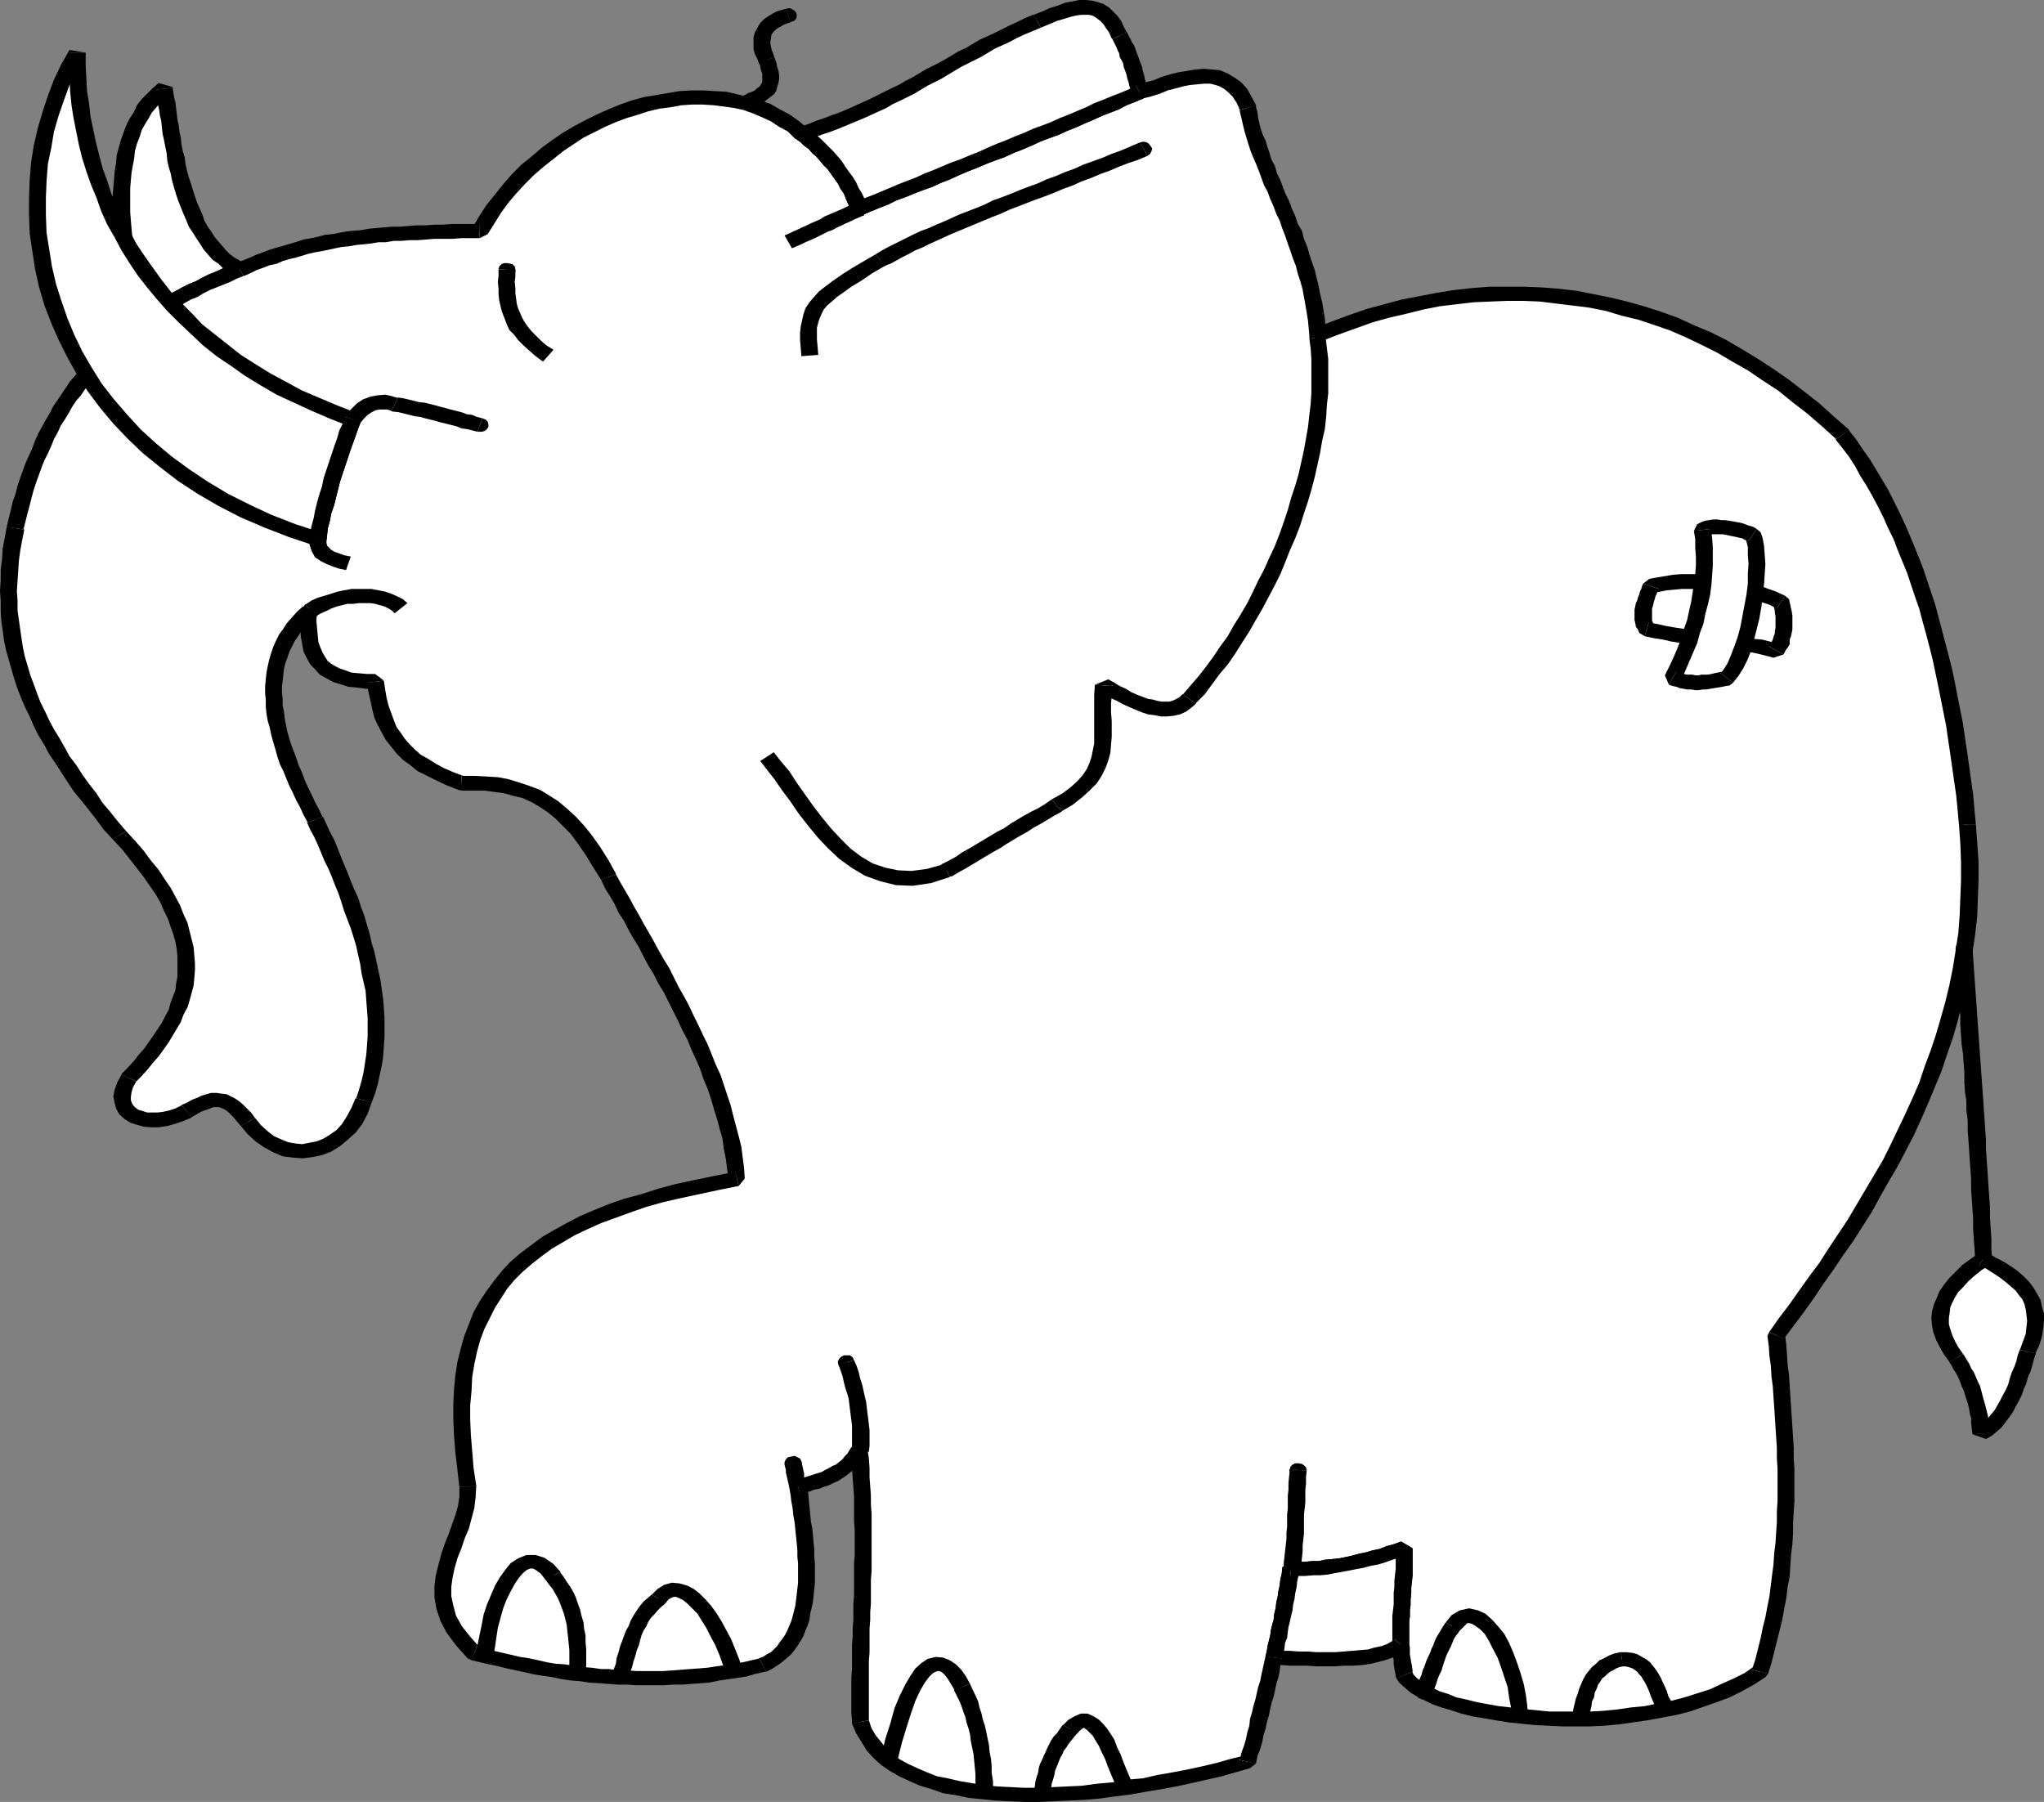<?xml version="1.0" encoding="UTF-8" standalone="no"?>
<svg
   version="1.0"
   width="129.553mm"
   height="114.21mm"
   id="svg137"
   sodipodi:docname="Elephant 04.wmf"
   xmlns:inkscape="http://www.inkscape.org/namespaces/inkscape"
   xmlns:sodipodi="http://sodipodi.sourceforge.net/DTD/sodipodi-0.dtd"
   xmlns="http://www.w3.org/2000/svg"
   xmlns:svg="http://www.w3.org/2000/svg">
  <rect width="100%" height="100%" fill="#808080" stroke="none"/>
  <sodipodi:namedview
     id="namedview137"
     pagecolor="#ffffff"
     bordercolor="#000000"
     borderopacity="0.25"
     inkscape:showpageshadow="2"
     inkscape:pageopacity="0.0"
     inkscape:pagecheckerboard="0"
     inkscape:deskcolor="#d1d1d1"
     inkscape:document-units="mm" />
  <defs
     id="defs1">
    <pattern
       id="WMFhbasepattern"
       patternUnits="userSpaceOnUse"
       width="6"
       height="6"
       x="0"
       y="0" />
  </defs>
  <path
     style="fill:#ffffff;fill-opacity:1;fill-rule:evenodd;stroke:none"
     d="m 57.368,64.482 -1.454,0.808 -1.778,0.646 -1.616,0.646 -1.616,0.808 -1.616,0.646 -1.454,0.808 -1.616,0.646 -1.454,0.808 -1.454,0.808 -1.616,0.808 -1.293,0.808 -1.293,0.97 -1.454,0.808 -1.454,0.808 -1.293,0.97 -1.293,0.97 -0.97,-3.394 -0.808,-3.555 -0.808,-3.717 -0.646,-3.879 -0.646,-3.879 -0.323,-4.04 -0.162,-3.879 -0.162,-4.04 0.162,-3.879 0.485,-3.717 0.808,-3.555 0.97,-3.394 1.293,-3.232 1.778,-2.909 2.262,-2.747 2.424,-2.263 0.485,2.263 0.323,2.586 0.485,2.747 0.323,3.071 0.646,3.071 0.646,3.232 0.646,3.071 0.808,3.232 1.131,3.071 1.131,3.071 1.293,3.071 1.454,2.586 1.778,2.586 2.101,2.263 2.424,1.939 z"
     id="path1" />
  <path
     style="fill:#000000;fill-opacity:1;fill-rule:evenodd;stroke:none"
     d="m 31.674,77.573 3.232,1.131 1.293,-1.131 1.293,-0.808 1.454,-0.808 1.454,-0.97 1.293,-0.808 1.293,-0.808 1.293,-0.808 1.454,-0.808 1.616,-0.646 1.293,-0.808 1.616,-0.808 1.616,-0.646 1.616,-0.646 1.616,-0.646 1.616,-0.808 1.616,-0.646 -1.778,-3.071 -1.616,0.646 -1.616,0.646 -1.778,0.808 -1.616,0.646 -1.616,0.808 -1.454,0.808 -1.616,0.646 -1.616,0.808 -1.454,0.808 -1.616,0.808 -1.293,0.808 -1.454,0.97 -1.454,0.808 -1.293,0.97 -1.454,0.97 -1.293,0.97 3.232,0.97 -3.717,0.808 v 0 z"
     id="path2" />
  <path
     style="fill:#000000;fill-opacity:1;fill-rule:evenodd;stroke:none"
     d="m 41.37,20.848 -3.394,-0.97 -1.454,1.293 -1.293,1.293 -1.293,1.293 -1.131,1.454 -0.808,1.778 -0.97,1.454 -0.808,1.616 -0.646,1.778 -0.646,1.778 -0.485,1.778 -0.485,1.778 -0.162,1.939 -0.323,1.939 -0.162,1.939 -0.162,1.939 -0.162,1.939 v 1.939 l 0.162,2.101 v 1.939 l 0.162,2.101 0.162,1.939 0.323,2.101 0.323,2.101 0.323,1.939 0.162,1.778 0.485,2.101 0.485,1.778 0.323,1.939 0.485,1.778 0.485,1.778 0.485,1.778 0.485,1.778 3.717,-0.808 -0.323,-1.616 -0.485,-1.778 -0.485,-1.778 -0.485,-1.778 -0.323,-1.778 -0.323,-1.939 -0.485,-1.939 -0.323,-1.778 -0.162,-1.939 -0.323,-1.939 -0.162,-2.101 -0.162,-1.778 -0.162,-1.939 -0.162,-2.101 v -1.939 -1.939 -1.778 l 0.162,-1.939 0.162,-1.778 0.323,-1.778 0.323,-1.778 0.162,-1.616 0.485,-1.778 0.646,-1.616 0.485,-1.616 0.808,-1.454 0.808,-1.293 0.808,-1.454 0.97,-1.131 1.131,-1.293 1.131,-1.131 1.131,-0.808 -3.394,-1.131 4.04,-0.485 v 0 z"
     id="path3" />
  <path
     style="fill:#000000;fill-opacity:1;fill-rule:evenodd;stroke:none"
     d="m 58.338,66.099 0.162,-2.909 -1.131,-0.808 -1.131,-0.646 -1.131,-0.808 -0.97,-0.97 -0.97,-1.131 -0.97,-1.131 -0.808,-0.97 -0.808,-1.293 -0.808,-1.131 -0.808,-1.454 -0.485,-1.454 -0.646,-1.454 -0.646,-1.454 -0.485,-1.454 -0.485,-1.454 -0.485,-1.616 -0.485,-1.454 -0.485,-1.778 -0.323,-1.454 -0.162,-1.454 -0.485,-1.616 -0.323,-1.616 -0.162,-1.616 -0.323,-1.454 -0.162,-1.454 -0.323,-1.454 -0.162,-1.454 -0.162,-1.293 -0.162,-1.454 -0.323,-1.131 -0.162,-1.131 -0.162,-1.131 -4.04,0.485 0.162,1.131 0.162,0.97 0.162,1.293 0.323,1.454 0.162,1.293 0.323,1.293 0.162,1.616 0.162,1.454 0.323,1.454 0.323,1.616 0.323,1.616 0.162,1.778 0.323,1.454 0.485,1.616 0.323,1.616 0.485,1.778 0.485,1.616 0.485,1.454 0.646,1.616 0.646,1.616 0.646,1.454 0.646,1.616 0.97,1.454 0.808,1.293 0.97,1.454 0.808,1.293 1.131,1.293 0.97,1.131 1.454,0.97 1.131,1.131 1.616,0.97 1.454,0.808 v -3.071 z"
     id="path4" />
  <path
     style="fill:#ffffff;fill-opacity:1;fill-rule:evenodd;stroke:none"
     d="m 114.897,55.271 h -2.262 -2.101 l -2.262,0.162 h -2.101 -2.101 l -2.101,0.162 -1.939,0.162 h -2.101 l -1.778,0.162 -1.939,0.162 -1.939,0.162 h -1.778 l -1.778,0.323 -1.778,0.162 -1.939,0.162 -1.616,0.323 -1.778,0.323 -1.616,0.162 -1.616,0.323 -1.778,0.323 -1.616,0.323 -1.616,0.485 -1.454,0.323 -1.616,0.485 -1.778,0.485 -1.616,0.485 -1.454,0.485 -1.616,0.646 -1.454,0.485 -1.616,0.646 -1.778,0.646 -1.616,0.646 -1.454,0.808 -1.778,0.646 -1.616,0.646 -1.616,0.808 -1.616,0.646 -1.454,0.808 -1.616,0.646 -1.454,0.808 -1.454,0.808 -1.616,0.808 -1.293,0.808 -1.293,0.97 -1.454,0.808 -1.454,0.808 -1.293,0.97 -1.293,0.97 -2.747,2.263 -2.747,2.263 -2.586,2.586 -2.424,2.586 -2.262,2.586 -2.262,2.747 -1.939,2.909 -1.939,2.909 -1.939,3.232 -1.778,3.232 -1.454,3.394 -1.454,3.394 -1.293,3.555 -1.131,3.717 -1.131,3.879 -0.808,4.04 -0.97,5.01 -0.485,5.01 -0.162,5.01 0.162,4.687 0.485,4.687 0.808,4.525 1.131,4.525 1.454,4.525 1.778,4.363 1.939,4.363 2.424,4.363 2.747,4.363 2.909,4.525 3.394,4.363 3.394,4.525 3.878,4.687 4.04,4.687 3.555,4.363 2.909,4.363 2.101,4.04 1.616,4.04 1.131,3.717 0.646,3.555 v 3.555 l -0.323,3.394 -0.808,3.394 -1.293,3.232 -1.616,3.394 -1.939,3.071 -2.424,3.232 -2.424,3.071 -2.909,3.071 -0.808,1.616 -0.646,1.454 -0.162,1.454 0.162,1.131 0.323,0.97 0.646,0.97 0.808,0.808 1.131,0.646 1.131,0.485 1.293,0.323 1.454,0.162 h 1.616 l 1.778,-0.162 1.616,-0.485 1.778,-0.646 1.778,-0.808 1.131,-0.646 1.131,-0.646 1.131,-0.485 0.97,-0.323 0.97,-0.323 0.808,-0.162 0.97,-0.162 0.808,0.162 0.808,0.162 0.808,0.323 0.808,0.323 0.808,0.646 0.808,0.646 0.808,0.97 0.97,0.97 0.808,1.131 1.778,1.939 1.616,1.454 1.939,1.454 1.778,0.97 2.101,0.646 1.939,0.485 2.101,0.162 1.939,-0.323 1.939,-0.485 1.939,-0.808 1.939,-1.131 1.616,-1.293 1.616,-1.616 1.454,-1.939 1.131,-2.263 1.131,-2.424 1.293,-4.202 0.808,-4.363 0.646,-4.525 v -4.363 -4.525 l -0.485,-4.363 -0.808,-4.363 -0.97,-4.363 -1.131,-4.363 -1.293,-4.363 -1.616,-4.202 -1.616,-4.04 -1.454,-4.04 -1.778,-3.879 -1.616,-3.717 -1.778,-3.555 -1.778,-3.555 -1.616,-3.394 -1.616,-3.555 -1.454,-3.394 -1.131,-3.394 -0.97,-3.394 -0.646,-3.232 -0.646,-3.394 -0.162,-3.071 0.162,-3.071 0.323,-3.071 0.97,-2.909 1.131,-2.747 1.616,-2.747 1.939,-2.586 2.424,-2.424 -0.162,2.263 v 1.939 l 0.162,1.778 0.323,1.616 0.323,1.616 0.808,1.293 0.646,1.293 0.97,1.131 0.97,0.808 1.293,0.97 1.293,0.646 1.454,0.485 1.778,0.485 1.778,0.323 2.101,0.162 h 2.101 l 0.323,2.263 0.485,1.939 0.485,2.101 0.646,1.778 0.646,1.939 0.808,1.616 0.97,1.616 1.131,1.454 1.293,1.454 1.293,1.454 1.616,1.293 1.778,1.131 1.939,1.131 2.101,1.131 2.586,1.131 2.747,0.97 h 2.747 l 2.909,0.162 2.586,0.162 2.424,0.485 2.424,0.646 2.262,0.646 2.262,0.97 2.101,1.131 2.101,1.454 1.939,1.616 1.939,1.778 1.778,2.263 2.101,2.263 1.778,2.747 1.939,2.909 1.778,3.232 2.101,3.879 2.262,3.879 2.262,4.202 2.424,4.04 2.424,4.525 2.424,4.202 2.262,4.525 2.424,4.525 2.262,4.687 1.939,4.687 1.939,4.687 1.778,4.848 1.454,4.848 1.293,4.848 0.97,5.01 0.485,5.01 -4.848,0.808 -4.525,0.97 -4.525,1.131 -4.202,0.97 -4.202,1.131 -3.878,1.293 -3.717,1.293 -3.555,1.454 -3.232,1.454 -3.07,1.454 -2.909,1.616 -2.909,1.778 -2.424,1.778 -2.424,1.778 -2.262,2.101 -2.101,2.101 -1.778,2.101 -1.616,2.424 -1.454,2.424 -1.454,2.586 -1.131,2.586 -1.131,2.747 -0.808,3.071 -0.646,3.071 -0.485,3.071 -0.323,3.394 -0.162,3.394 v 3.555 l 0.162,3.879 0.162,3.879 0.485,4.04 0.646,4.202 -0.162,2.586 -0.323,2.424 -0.646,2.263 -0.646,2.424 -0.97,2.263 -0.808,2.424 -0.97,2.424 -0.646,2.263 -0.485,2.586 -0.323,2.424 v 2.424 l 0.323,2.586 0.97,2.586 1.454,2.747 1.939,2.586 2.586,2.909 2.262,0.646 2.101,0.485 2.101,0.485 2.101,0.485 2.101,0.485 2.101,0.485 2.262,0.323 2.101,0.485 2.101,0.323 2.262,0.323 2.262,0.323 2.101,0.162 2.101,0.323 2.262,0.323 h 2.101 l 2.262,0.162 2.262,0.162 2.101,0.162 h 2.101 2.262 2.262 l 2.101,-0.162 2.262,-0.162 2.101,-0.162 2.262,-0.162 2.101,-0.162 2.101,-0.323 2.262,-0.323 2.101,-0.485 2.101,-0.323 2.101,-0.485 2.101,-0.485 2.424,-1.131 1.939,-1.616 1.616,-1.778 1.293,-1.939 1.131,-2.263 0.808,-2.424 0.646,-2.747 0.485,-2.747 0.162,-3.071 v -3.071 -3.232 l -0.162,-3.232 -0.323,-3.394 -0.485,-3.394 -0.485,-3.394 -0.485,-3.394 1.131,-0.162 0.97,-0.323 0.97,-0.323 1.131,-0.323 1.131,-0.323 1.131,-0.323 0.97,-0.485 1.131,-0.485 0.97,-0.646 0.97,-0.485 0.646,-0.808 0.97,-0.485 0.646,-0.808 0.646,-0.808 0.646,-0.97 0.646,-0.97 0.485,8.889 0.323,8.242 0.162,8.081 -0.162,7.757 -0.323,7.757 -0.162,7.919 -0.162,8.081 v 8.404 l 0.97,2.263 0.97,1.778 1.454,1.778 1.293,1.778 1.778,1.454 1.939,1.293 2.101,1.293 2.262,1.131 2.424,0.97 2.586,0.808 2.586,0.808 2.909,0.646 3.07,0.485 3.07,0.485 3.232,0.323 3.394,0.162 3.232,0.162 h 3.555 l 3.394,-0.162 3.555,-0.162 3.717,-0.162 3.555,-0.485 3.717,-0.485 3.717,-0.485 3.555,-0.485 3.717,-0.646 3.555,-0.646 3.717,-0.808 3.555,-0.808 3.394,-0.808 3.555,-0.97 3.394,-0.97 0.808,-3.394 0.97,-3.232 0.808,-3.071 0.808,-3.232 0.808,-2.909 0.646,-3.071 0.808,-3.071 0.485,-2.909 0.646,-2.424 0.485,-2.586 0.485,-2.586 0.646,-2.586 0.323,-2.747 0.646,-2.747 0.485,-2.747 0.485,-2.909 h 1.616 1.778 l 1.778,-0.162 h 1.616 l 1.616,-0.162 1.616,-0.323 1.778,-0.162 1.616,-0.162 1.616,-0.485 1.778,-0.323 1.778,-0.323 1.616,-0.646 1.778,-0.323 1.616,-0.646 1.778,-0.485 1.778,-0.646 -0.162,6.464 -0.485,5.656 -0.162,5.495 v 5.333 1.939 l 0.162,1.778 0.323,1.778 0.323,1.939 0.646,0.97 0.97,0.97 1.131,0.97 1.293,0.808 1.778,0.97 1.778,0.808 2.101,0.646 2.101,0.646 2.424,0.646 2.424,0.646 2.747,0.646 2.909,0.485 2.909,0.323 2.909,0.323 3.232,0.323 3.232,0.162 3.07,0.162 h 3.394 3.232 l 3.394,-0.162 3.555,-0.323 3.232,-0.485 3.555,-0.323 3.232,-0.646 3.232,-0.808 3.232,-0.808 3.232,-0.97 3.07,-0.97 2.909,-1.293 2.909,-1.454 2.747,-1.454 2.586,-1.616 2.747,-10.181 1.778,-10.343 1.131,-10.181 0.646,-10.181 -0.162,-10.181 -0.485,-10.02 -0.808,-9.858 -0.97,-9.697 2.424,-3.232 2.424,-3.232 2.424,-3.394 2.424,-3.394 2.424,-3.394 2.262,-3.232 2.262,-3.555 2.262,-3.394 2.101,-3.555 2.101,-3.555 2.101,-3.717 2.101,-3.555 1.778,-3.555 1.939,-3.717 1.778,-3.879 1.616,-3.717 1.616,-3.717 1.616,-4.04 1.293,-3.717 1.293,-4.04 1.293,-4.04 0.97,-4.04 0.97,-4.04 0.808,-4.04 0.808,-4.202 0.485,-4.202 0.485,-4.202 0.162,-4.363 0.162,-4.363 v -4.202 l -0.162,-4.525 -0.323,-4.525 -0.808,-6.949 -0.97,-6.788 -0.808,-6.788 -1.131,-6.626 -1.293,-6.464 -1.454,-6.303 -1.616,-6.141 -1.778,-5.98 -1.778,-5.818 -2.101,-5.656 -2.262,-5.495 -2.424,-5.333 -2.586,-5.01 -2.747,-4.848 -3.07,-4.687 -3.232,-4.525 -3.555,-3.232 -3.394,-3.071 -3.555,-2.747 -3.555,-2.747 -3.717,-2.586 -3.555,-2.424 -3.878,-2.101 -3.717,-2.101 -3.717,-1.939 -3.878,-1.778 -3.878,-1.616 -3.878,-1.454 -3.878,-1.293 -4.04,-1.131 -3.878,-0.97 -4.04,-0.808 -4.04,-0.646 -4.04,-0.485 -4.04,-0.323 -4.04,-0.323 h -4.04 l -4.202,0.162 -4.04,0.323 -4.202,0.485 -4.04,0.485 -4.04,0.646 -4.202,0.97 -4.202,1.131 -4.04,1.131 -4.202,1.454 -4.04,1.616 -4.202,1.454 -0.162,-3.717 -0.646,-3.717 -0.808,-3.717 -1.131,-3.879 -0.97,-3.717 -1.454,-3.717 -1.454,-3.555 -1.454,-3.555 -1.293,-3.555 -1.454,-3.232 -1.293,-3.394 -1.293,-3.071 -1.131,-3.232 -0.97,-2.909 -0.646,-2.747 -0.485,-2.586 -0.808,-2.101 -1.131,-1.454 -1.131,-1.454 -1.454,-0.97 -1.293,-0.646 -1.454,-0.646 -1.616,-0.323 h -1.616 l -1.939,0.162 -1.778,0.162 -1.778,0.485 -1.939,0.485 -1.939,0.485 -2.101,0.808 -1.939,0.646 -1.939,0.646 -2.101,0.808 -1.939,0.808 -1.939,0.808 -1.939,0.97 -2.101,0.808 -2.101,0.808 -1.939,0.97 -2.101,0.808 -2.101,0.808 -2.262,0.97 -2.101,0.808 -2.101,0.97 -2.101,0.808 -2.262,0.97 -2.101,0.97 -2.262,0.808 -2.101,0.97 -2.262,0.808 -2.101,0.97 -2.262,0.808 -2.101,0.808 -2.101,0.97 -2.262,0.808 -2.101,0.97 -2.101,0.808 -2.101,0.97 -2.101,0.808 -2.101,0.808 -2.101,0.808 -1.939,0.808 -2.101,0.97 -1.939,0.808 -0.646,-1.454 -0.646,-1.454 -0.646,-1.293 -0.646,-1.293 -0.97,-1.293 -0.646,-1.293 -0.808,-1.131 -0.97,-1.131 -0.808,-0.97 -0.97,-1.131 -0.97,-1.131 -0.97,-0.808 -0.97,-0.97 -1.131,-0.97 -0.97,-0.808 -0.97,-0.808 -2.101,-1.616 -2.101,-1.454 -2.101,-1.293 -2.262,-1.131 -2.424,-0.97 -2.424,-0.808 -2.424,-0.646 -2.586,-0.323 -2.747,-0.323 -2.586,-0.162 h -2.586 l -2.747,0.162 -2.747,0.485 -2.747,0.485 -2.747,0.485 -2.747,0.97 -2.747,0.808 -2.747,1.131 -2.586,1.131 -2.747,1.293 -2.586,1.293 -2.586,1.778 -2.586,1.616 -2.424,1.778 -2.262,1.939 -2.262,2.101 -2.262,2.101 -2.101,2.424 -1.939,2.263 -1.939,2.424 -1.778,2.747 -1.616,2.586 z"
     id="path5" />
  <path
     style="fill:#000000;fill-opacity:1;fill-rule:evenodd;stroke:none"
     d="m 58.338,66.099 h 0.162 l 1.454,-0.646 1.616,-0.808 1.454,-0.485 1.616,-0.646 1.616,-0.323 1.454,-0.646 1.616,-0.485 1.454,-0.323 1.616,-0.485 1.616,-0.485 1.454,-0.323 1.778,-0.323 1.616,-0.323 1.454,-0.323 1.616,-0.323 1.778,-0.162 1.778,-0.323 1.778,-0.162 1.616,-0.162 1.778,-0.323 h 1.778 l 1.939,-0.323 h 1.778 l 1.939,-0.162 h 1.939 l 2.101,-0.162 1.939,-0.162 h 2.101 2.262 l 2.101,-0.162 h 2.101 2.262 v -3.394 h -2.262 -2.101 -2.262 l -2.262,0.162 h -1.939 l -2.101,0.162 h -2.101 l -2.101,0.162 -1.939,0.162 h -1.939 l -1.939,0.162 -1.778,0.162 -1.778,0.162 -1.778,0.323 -1.939,0.162 -1.616,0.162 -1.778,0.323 -1.616,0.323 -1.778,0.162 -1.778,0.485 -1.616,0.323 -1.778,0.323 -1.454,0.485 -1.616,0.485 -1.616,0.485 -1.778,0.485 -1.616,0.485 -1.616,0.646 -1.454,0.485 -1.778,0.808 -1.616,0.646 -1.616,0.646 v 0 z"
     id="path6" />
  <path
     style="fill:#000000;fill-opacity:1;fill-rule:evenodd;stroke:none"
     d="m 34.906,78.543 1.293,-0.97 1.293,-0.808 1.454,-0.808 1.454,-0.97 1.293,-0.808 1.293,-0.808 1.293,-0.808 1.454,-0.808 1.616,-0.646 1.293,-0.808 1.616,-0.808 1.616,-0.646 1.616,-0.646 1.616,-0.646 1.616,-0.808 1.616,-0.646 -1.778,-3.071 -1.616,0.646 -1.616,0.646 -1.778,0.808 -1.616,0.646 -1.616,0.808 -1.454,0.808 -1.616,0.646 -1.616,0.808 -1.454,0.808 -1.616,0.808 -1.293,0.808 -1.454,0.97 -1.454,0.808 -1.293,0.97 -1.454,0.97 -1.293,0.97 2.586,2.747 v 0 z"
     id="path7" />
  <path
     style="fill:#000000;fill-opacity:1;fill-rule:evenodd;stroke:none"
     d="m 5.656,126.702 0.485,-1.939 0.485,-1.939 0.485,-1.778 0.485,-1.939 0.485,-1.778 0.646,-1.939 0.646,-1.778 0.646,-1.778 0.646,-1.616 0.808,-1.616 0.808,-1.778 0.646,-1.616 0.97,-1.778 0.646,-1.454 0.97,-1.454 0.97,-1.616 0.808,-1.454 0.97,-1.454 1.131,-1.293 0.97,-1.454 1.131,-1.454 0.97,-1.293 1.131,-1.293 1.131,-1.293 1.293,-1.293 1.131,-1.131 1.293,-1.293 1.293,-1.131 1.293,-1.131 1.293,-1.131 1.293,-1.131 1.293,-0.97 -2.586,-2.747 -1.454,1.131 -1.454,1.293 -1.293,0.97 -1.454,1.293 -1.293,1.293 -1.293,1.293 -1.293,1.293 -1.293,1.293 -1.131,1.293 -1.131,1.454 -1.131,1.293 -1.293,1.454 -0.97,1.454 -0.97,1.454 -0.97,1.454 -1.131,1.616 -0.808,1.616 -0.97,1.616 -0.97,1.778 -0.808,1.454 -0.808,1.778 -0.646,1.778 -0.808,1.778 -0.808,1.778 -0.646,1.778 -0.646,1.778 -0.646,1.939 -0.485,1.939 -0.646,1.778 -0.485,2.101 -0.485,1.939 -0.485,2.101 4.202,0.646 v 0 z"
     id="path8" />
  <path
     style="fill:#000000;fill-opacity:1;fill-rule:evenodd;stroke:none"
     d="m 30.219,198.942 v 0.162 l -1.939,-2.263 -1.939,-2.424 -1.778,-2.101 -1.454,-2.263 -1.778,-2.263 -1.616,-2.263 -1.454,-2.263 -1.616,-2.101 -1.131,-2.101 -1.293,-2.263 -1.293,-2.101 -1.131,-2.101 -0.97,-2.101 L 9.696,168.236 8.888,166.135 8.08,163.873 7.272,161.772 6.626,159.509 5.979,157.408 5.494,155.146 5.171,153.045 4.848,150.782 4.525,148.52 4.202,146.257 v -2.424 l -0.162,-2.263 0.162,-2.424 0.162,-2.424 0.162,-2.424 0.323,-2.424 0.485,-2.586 0.485,-2.424 -4.202,-0.646 -0.485,2.586 -0.485,2.586 -0.162,2.586 -0.323,2.586 v 2.424 L 0,141.571 l 0.162,2.424 v 2.424 l 0.162,2.424 0.323,2.263 0.323,2.424 0.485,2.263 0.646,2.263 0.646,2.263 0.646,2.263 0.808,2.424 0.808,2.101 0.97,2.263 1.131,2.263 0.97,2.263 1.131,2.263 1.293,2.101 1.293,2.424 1.454,2.101 1.454,2.263 1.454,2.263 1.616,2.424 1.778,2.101 1.778,2.263 1.778,2.263 1.778,2.424 2.101,2.263 v 0 l 3.232,-1.939 v 0 z"
     id="path9" />
  <path
     style="fill:#000000;fill-opacity:1;fill-rule:evenodd;stroke:none"
     d="m 32.643,259.061 -0.323,0.323 1.616,-1.616 1.454,-1.616 1.293,-1.616 1.293,-1.454 1.293,-1.778 1.131,-1.616 0.97,-1.616 0.97,-1.616 0.97,-1.616 0.646,-1.778 0.97,-1.778 0.485,-1.616 0.485,-1.778 0.485,-1.778 0.162,-1.778 0.162,-1.939 v -1.616 l -0.162,-1.939 -0.162,-1.939 -0.485,-1.939 -0.485,-1.939 -0.485,-1.939 -0.97,-2.101 -0.808,-2.101 -1.131,-2.101 -1.131,-2.101 -1.454,-2.101 -1.454,-2.263 -1.778,-2.101 -1.778,-2.424 -2.101,-2.424 -2.101,-2.263 -3.232,1.939 2.262,2.424 1.778,2.263 1.778,2.263 1.616,2.101 1.454,2.101 1.454,2.101 1.131,1.939 0.808,1.939 0.97,1.939 0.646,1.939 0.646,1.778 0.485,1.778 0.323,1.778 0.162,1.616 v 1.778 1.616 1.616 l -0.323,1.616 -0.162,1.616 -0.646,1.616 -0.485,1.293 -0.485,1.778 -0.808,1.454 -0.808,1.616 -0.97,1.454 -0.97,1.454 -1.131,1.616 -1.131,1.616 -1.293,1.454 -1.131,1.454 -1.454,1.616 -1.454,1.454 -0.162,0.323 3.555,1.616 z"
     id="path10" />
  <path
     style="fill:#000000;fill-opacity:1;fill-rule:evenodd;stroke:none"
     d="m 43.47,264.717 h 0.162 l -1.616,0.808 -1.454,0.485 -1.454,0.323 -1.293,0.162 H 36.36 35.229 l -0.97,-0.323 -1.131,-0.323 -0.646,-0.485 -0.485,-0.485 -0.323,-0.485 -0.323,-0.808 v -0.808 l 0.162,-1.131 0.323,-1.131 0.808,-1.454 -3.555,-1.616 -0.97,1.778 -0.646,1.778 -0.323,1.616 0.323,1.616 0.323,1.293 0.808,1.454 1.293,1.131 1.293,0.808 1.454,0.485 1.778,0.485 1.778,0.162 h 1.778 l 2.101,-0.323 1.778,-0.485 1.939,-0.646 1.939,-0.808 0.162,-0.162 z"
     id="path11" />
  <path
     style="fill:#000000;fill-opacity:1;fill-rule:evenodd;stroke:none"
     d="m 61.085,267.788 v 0 l -0.97,-1.293 -0.97,-0.97 -0.97,-0.97 -0.97,-0.808 -0.97,-0.646 -0.97,-0.485 -0.97,-0.485 -1.293,-0.162 -1.131,-0.162 h -1.293 l -1.131,0.323 -1.131,0.323 -0.97,0.485 -1.293,0.485 -1.131,0.646 -1.454,0.646 2.424,2.909 1.131,-0.646 1.131,-0.646 0.808,-0.323 0.97,-0.323 0.808,-0.323 0.485,-0.162 h 0.646 0.485 l 0.485,0.162 0.485,0.162 0.646,0.323 0.646,0.485 0.646,0.646 0.646,0.646 0.808,0.97 0.97,1.131 v 0 z"
     id="path12" />
  <path
     style="fill:#000000;fill-opacity:1;fill-rule:evenodd;stroke:none"
     d="m 85.163,263.101 -0.97,2.263 -1.131,2.101 -1.131,1.778 -1.293,1.454 -1.616,1.131 -1.616,0.97 -1.616,0.646 -1.778,0.323 -1.616,0.323 -1.616,-0.162 -1.778,-0.323 -1.616,-0.646 -1.778,-0.808 -1.454,-1.131 -1.616,-1.454 -1.454,-1.778 -3.394,1.939 1.616,1.939 1.939,1.778 2.101,1.454 2.101,1.131 2.262,0.97 2.586,0.323 2.262,0.162 2.424,-0.323 2.262,-0.485 2.101,-0.808 2.101,-1.293 1.939,-1.616 1.939,-1.778 1.454,-1.939 1.293,-2.424 0.97,-2.747 -3.717,-0.97 v 0 z"
     id="path13" />
  <path
     style="fill:#000000;fill-opacity:1;fill-rule:evenodd;stroke:none"
     d="m 73.69,197.003 h -0.162 l 0.808,1.778 0.97,1.778 0.808,1.778 0.808,1.939 0.808,1.939 0.97,1.939 0.808,1.939 0.808,2.101 0.808,1.939 0.646,1.939 0.646,2.101 0.808,2.101 0.808,2.101 0.646,2.101 0.646,2.101 0.485,2.263 0.485,2.101 0.323,2.263 0.485,2.101 0.485,2.101 0.162,2.263 0.162,2.101 0.162,2.101 v 2.263 2.101 l -0.162,2.263 -0.162,2.101 -0.323,2.101 -0.323,2.101 -0.485,2.101 -0.646,2.263 -0.646,1.939 3.717,0.97 0.808,-2.101 0.646,-2.263 0.485,-2.263 0.485,-2.263 0.323,-2.101 0.162,-2.424 0.162,-2.263 v -2.263 -2.263 l -0.162,-2.424 -0.162,-2.101 -0.323,-2.263 -0.323,-2.263 -0.485,-2.263 -0.485,-2.263 -0.485,-2.263 -0.646,-2.101 -0.485,-2.263 -0.646,-2.101 -0.646,-2.263 -0.808,-2.101 -0.646,-2.101 -0.97,-2.101 -0.808,-1.939 -0.808,-2.101 -0.808,-1.939 -0.808,-1.939 -0.808,-2.101 -0.808,-1.939 -0.97,-1.778 -0.808,-1.778 -0.808,-1.778 h -0.162 l -3.555,1.293 z"
     id="path14" />
  <path
     style="fill:#000000;fill-opacity:1;fill-rule:evenodd;stroke:none"
     d="m 75.952,146.419 -3.394,-1.131 -1.454,1.293 -1.131,1.293 -1.293,1.454 -0.808,1.293 -0.97,1.293 -0.808,1.616 -0.646,1.454 -0.485,1.454 -0.485,1.616 -0.323,1.454 -0.323,1.616 -0.162,1.616 -0.162,1.616 v 1.778 l 0.162,1.454 v 1.616 l 0.162,1.778 0.323,1.778 0.485,1.616 0.323,1.616 0.485,1.778 0.485,1.616 0.485,1.778 0.646,1.939 0.808,1.616 0.646,1.616 0.808,1.939 0.808,1.616 0.808,1.778 0.97,1.778 0.808,1.778 0.97,1.778 3.555,-1.293 -0.808,-1.778 -0.97,-1.778 -0.808,-1.778 -0.808,-1.616 -0.808,-1.778 -0.646,-1.778 -0.808,-1.778 -0.485,-1.454 -0.646,-1.778 -0.646,-1.616 -0.485,-1.616 -0.485,-1.616 -0.323,-1.616 -0.323,-1.616 -0.162,-1.616 -0.323,-1.454 v -1.616 l -0.162,-1.454 v -1.454 l 0.162,-1.454 0.162,-1.454 0.162,-1.454 0.323,-1.293 0.485,-1.293 0.485,-1.454 0.646,-1.293 0.646,-1.293 0.808,-1.131 0.808,-1.293 0.97,-1.131 1.131,-1.131 1.131,-1.293 -3.555,-1.293 4.04,0.323 v 0 z"
     id="path15" />
  <path
     style="fill:#000000;fill-opacity:1;fill-rule:evenodd;stroke:none"
     d="m 91.789,162.903 -1.939,-1.454 h -1.939 l -1.939,-0.162 -1.778,-0.162 -1.293,-0.485 -1.454,-0.485 -0.97,-0.485 -1.131,-0.646 -0.808,-0.646 -0.646,-0.97 -0.646,-1.131 -0.485,-1.131 -0.485,-1.293 -0.162,-1.616 -0.162,-1.778 -0.162,-1.778 0.162,-2.101 -4.04,-0.323 v 2.424 1.939 l 0.162,1.939 0.323,1.778 0.323,1.778 0.808,1.616 0.808,1.454 1.131,1.131 1.131,1.293 1.454,0.808 1.778,0.97 1.616,0.485 1.939,0.646 1.939,0.162 2.262,0.323 h 2.262 l -1.939,-1.454 4.04,-0.485 v 0 z"
     id="path16" />
  <path
     style="fill:#000000;fill-opacity:1;fill-rule:evenodd;stroke:none"
     d="m 110.534,185.852 0.808,0.162 -2.586,-0.97 -2.262,-0.97 -2.101,-1.131 -1.778,-1.131 -1.778,-0.97 -1.454,-1.293 -1.293,-1.293 -1.131,-1.293 -0.97,-1.454 -0.97,-1.293 -0.646,-1.616 -0.646,-1.778 -0.646,-1.778 -0.485,-1.939 -0.323,-1.939 -0.323,-2.101 -4.04,0.485 0.323,2.101 0.485,2.101 0.485,2.263 0.485,1.939 0.808,1.778 0.97,1.778 0.97,1.778 1.293,1.616 1.293,1.616 1.454,1.454 1.778,1.293 1.778,1.454 2.262,1.131 2.262,1.131 2.424,1.131 2.909,1.131 0.808,0.162 z"
     id="path17" />
  <path
     style="fill:#000000;fill-opacity:1;fill-rule:evenodd;stroke:none"
     d="m 147.541,209.285 v 0 l -1.778,-3.232 -1.939,-3.071 -1.939,-2.747 -1.939,-2.424 -1.939,-2.101 -2.101,-1.939 -2.101,-1.778 -2.262,-1.454 -2.101,-1.293 -2.586,-0.97 -2.424,-0.808 -2.586,-0.808 -2.586,-0.485 -2.747,-0.162 -2.909,-0.162 h -3.07 l 0.162,3.555 h 2.747 2.747 l 2.424,0.323 2.262,0.323 2.262,0.646 2.101,0.485 2.101,0.97 1.939,1.131 1.939,1.293 1.778,1.454 1.778,1.778 1.939,1.939 1.778,2.424 1.778,2.586 1.778,2.909 1.939,3.071 v 0 l 3.555,-1.293 v 0 z"
     id="path18" />
  <path
     style="fill:#000000;fill-opacity:1;fill-rule:evenodd;stroke:none"
     d="m 176.952,284.111 1.454,-1.778 -0.162,-2.586 -0.323,-2.424 -0.323,-2.586 -0.646,-2.586 -0.646,-2.424 -0.646,-2.424 -0.646,-2.586 -0.808,-2.424 -0.808,-2.424 -0.808,-2.424 -1.131,-2.424 -0.97,-2.424 -0.97,-2.424 -1.131,-2.263 -1.131,-2.424 -1.131,-2.263 -1.131,-2.424 -1.131,-2.101 -1.293,-2.263 -1.131,-2.263 -1.131,-2.263 -1.293,-2.101 -1.293,-2.263 -1.131,-2.101 -1.293,-2.263 -1.131,-1.939 -1.131,-2.101 -1.131,-1.939 -1.131,-2.101 -1.131,-1.939 -1.131,-1.939 -0.97,-1.778 -3.555,1.293 0.97,2.101 1.131,1.778 1.131,1.939 0.97,2.101 1.293,1.939 1.131,2.263 1.131,1.939 1.293,2.101 1.131,2.263 1.131,2.101 1.293,2.101 1.131,2.263 1.293,2.101 1.131,2.263 1.131,2.263 1.131,2.263 1.131,2.424 1.131,2.101 0.97,2.424 1.131,2.424 0.97,2.263 0.808,2.424 0.97,2.263 0.808,2.424 0.646,2.263 0.808,2.586 0.646,2.424 0.646,2.263 0.323,2.424 0.485,2.424 0.323,2.586 0.323,2.263 1.616,-1.778 0.808,3.394 z"
     id="path19" />
  <path
     style="fill:#000000;fill-opacity:1;fill-rule:evenodd;stroke:none"
     d="m 114.089,356.027 v -0.162 l -0.646,-4.202 -0.323,-4.04 -0.323,-3.879 -0.162,-3.717 v -3.394 l 0.323,-3.394 0.162,-3.394 0.485,-2.909 0.646,-3.071 0.808,-2.909 0.97,-2.586 1.293,-2.586 1.293,-2.586 1.454,-2.263 1.454,-2.263 1.778,-2.101 1.939,-1.939 2.262,-1.939 2.262,-1.778 2.424,-1.778 2.747,-1.616 2.747,-1.616 3.07,-1.454 3.232,-1.454 3.555,-1.293 3.555,-1.293 3.717,-1.293 4.04,-1.131 4.202,-0.97 4.525,-0.97 4.525,-0.97 4.848,-0.97 -0.808,-3.394 -5.01,0.97 -4.686,0.97 -4.525,0.97 -4.202,1.131 -4.04,1.293 -4.202,1.131 -3.717,1.293 -3.555,1.454 -3.394,1.454 -3.07,1.616 -3.232,1.778 -2.747,1.616 -2.586,1.939 -2.586,1.939 -2.424,2.101 -1.939,2.101 -1.939,2.424 -1.778,2.424 -1.616,2.424 -1.454,2.586 -1.131,2.909 -1.131,2.909 -0.808,2.909 -0.808,3.232 -0.485,3.232 -0.323,3.394 -0.162,3.555 v 3.555 l 0.162,3.879 0.323,4.04 0.485,4.04 0.485,4.363 v -0.162 z"
     id="path20" />
  <path
     style="fill:#000000;fill-opacity:1;fill-rule:evenodd;stroke:none"
     d="m 114.089,394.167 0.97,0.646 -2.424,-2.747 -1.939,-2.424 -1.454,-2.586 -0.646,-2.424 -0.485,-2.263 v -2.263 l 0.323,-2.263 0.485,-2.263 0.646,-2.263 0.97,-2.424 0.808,-2.424 0.97,-2.263 0.646,-2.424 0.646,-2.424 0.323,-2.586 0.162,-2.747 -4.04,0.162 v 2.263 l -0.323,2.263 -0.646,2.263 -0.808,2.263 -0.808,2.263 -0.97,2.424 -0.808,2.424 -0.646,2.424 -0.646,2.586 -0.323,2.586 v 2.747 l 0.485,2.747 0.97,2.909 1.454,2.747 2.262,3.071 2.747,3.071 0.97,0.485 1.293,-3.394 v 0 z"
     id="path21" />
  <path
     style="fill:#000000;fill-opacity:1;fill-rule:evenodd;stroke:none"
     d="m 181.8,397.238 h 0.323 l -2.101,0.485 -2.101,0.485 -2.101,0.323 -1.939,0.323 -2.262,0.323 -2.101,0.323 -1.939,0.162 -2.262,0.162 -2.101,0.162 -2.101,0.162 -2.262,0.162 h -2.101 -2.262 -1.939 l -2.262,-0.162 h -2.101 l -2.262,-0.323 h -1.939 l -2.262,-0.323 -2.262,-0.162 -2.101,-0.323 -2.101,-0.323 -2.262,-0.162 -1.939,-0.323 -2.101,-0.485 -2.262,-0.485 -2.101,-0.323 -2.101,-0.485 -2.101,-0.485 -2.101,-0.485 -2.101,-0.646 -1.939,-0.485 -1.293,3.394 2.101,0.485 2.101,0.485 2.262,0.485 1.939,0.485 2.262,0.485 2.262,0.485 2.101,0.485 2.101,0.323 2.262,0.323 2.262,0.485 2.262,0.323 2.101,0.162 2.101,0.323 2.424,0.162 2.262,0.162 2.101,0.162 h 2.262 l 2.262,0.162 h 2.101 2.262 2.262 l 2.424,-0.162 h 2.101 l 2.101,-0.162 2.262,-0.162 2.101,-0.162 2.262,-0.485 2.262,-0.323 2.262,-0.323 2.101,-0.323 2.101,-0.646 2.262,-0.485 h 0.323 z"
     id="path22" />
  <path
     style="fill:#000000;fill-opacity:1;fill-rule:evenodd;stroke:none"
     d="m 190.688,354.411 -1.616,1.939 0.323,1.778 0.162,1.454 0.323,1.778 0.162,1.616 0.323,1.778 0.162,1.778 0.162,1.454 0.162,1.616 0.162,1.778 v 1.616 l 0.162,1.454 v 1.616 1.616 1.454 l -0.162,1.454 -0.162,1.454 -0.162,1.293 -0.162,1.293 -0.323,1.293 -0.323,1.293 -0.323,1.131 -0.485,1.131 -0.485,1.131 -0.485,0.97 -0.646,0.97 -0.646,0.808 -0.646,0.97 -0.646,0.646 -0.808,0.808 -0.97,0.485 -0.97,0.646 -0.97,0.323 1.778,3.232 1.293,-0.646 1.293,-0.808 1.131,-0.808 1.131,-0.97 0.97,-0.808 0.808,-0.97 0.808,-1.131 0.808,-1.293 0.646,-1.131 0.485,-1.293 0.485,-1.131 0.485,-1.454 0.162,-1.454 0.323,-1.293 0.323,-1.454 0.162,-1.454 0.162,-1.616 0.162,-1.454 v -1.616 -1.616 -1.616 l -0.162,-1.616 v -1.778 l -0.162,-1.616 -0.162,-1.778 -0.162,-1.616 -0.323,-1.616 -0.162,-1.778 -0.162,-1.616 -0.162,-1.778 -0.162,-1.778 -0.323,-1.616 -1.616,1.939 z"
     id="path23" />
  <path
     style="fill:#000000;fill-opacity:1;fill-rule:evenodd;stroke:none"
     d="m 207.817,347.139 -3.878,-0.485 -0.485,0.808 -0.485,0.808 -0.646,0.646 -0.485,0.646 -0.808,0.646 -0.808,0.646 -0.808,0.323 -0.808,0.485 -0.97,0.485 -0.808,0.485 -1.131,0.323 -0.97,0.323 -0.97,0.323 -1.131,0.323 -0.808,0.162 -1.131,0.323 0.97,3.394 1.131,-0.323 1.131,-0.162 1.131,-0.485 1.131,-0.162 1.131,-0.485 1.131,-0.323 1.293,-0.646 1.131,-0.485 0.97,-0.646 0.97,-0.646 0.97,-0.808 0.97,-0.808 0.97,-0.808 0.646,-0.97 0.808,-0.97 0.485,-1.131 -3.878,-0.485 4.04,-0.323 z"
     id="path24" />
  <path
     style="fill:#000000;fill-opacity:1;fill-rule:evenodd;stroke:none"
     d="m 208.141,411.944 v 0.485 -2.101 -2.263 -1.939 -2.101 -2.101 -2.101 -1.939 l 0.162,-1.939 v -2.101 -1.939 -1.778 l 0.162,-2.101 v -1.939 l 0.162,-1.778 v -1.939 -2.101 -1.939 l 0.162,-1.939 v -1.939 -1.939 -1.939 -2.101 -1.939 -2.101 -1.939 l -0.162,-2.101 v -2.101 l -0.162,-2.263 -0.162,-2.101 v -2.263 l -0.162,-2.263 -0.323,-2.263 -4.04,0.323 0.162,2.263 0.162,2.101 0.162,2.263 0.162,2.101 0.162,2.263 v 1.939 2.101 1.939 l 0.162,2.101 v 1.939 2.101 1.939 l -0.162,1.939 v 1.939 1.939 1.939 1.939 l -0.162,1.939 v 1.939 1.939 l -0.162,1.939 v 1.939 l -0.162,1.939 v 2.101 1.939 1.939 l -0.162,2.101 v 2.101 2.101 1.939 2.263 l 0.162,2.101 v 0.485 l 4.04,-0.808 v 0 z"
     id="path25" />
  <path
     style="fill:#000000;fill-opacity:1;fill-rule:evenodd;stroke:none"
     d="m 296.859,421.641 1.454,-1.131 -3.394,0.808 -3.394,0.97 -3.394,0.808 -3.717,0.808 -3.394,0.646 -3.717,0.646 -3.555,0.808 -3.717,0.323 -3.555,0.646 -3.717,0.323 -3.555,0.485 -3.394,0.162 -3.555,0.162 -3.394,0.162 h -3.555 l -3.232,-0.162 -3.232,-0.162 -3.232,-0.323 -2.909,-0.485 -2.909,-0.485 -2.747,-0.646 -2.586,-0.485 -2.424,-0.97 -2.262,-0.97 -2.101,-0.97 -2.101,-1.131 -1.778,-1.293 -1.454,-1.293 -1.293,-1.616 -1.293,-1.616 -0.97,-1.616 -0.646,-1.939 -4.04,0.808 0.97,2.263 1.293,2.101 1.293,2.101 1.616,1.778 1.778,1.616 2.101,1.454 2.262,1.293 2.424,1.131 2.586,1.131 2.747,0.808 2.747,0.97 3.07,0.485 3.07,0.646 3.232,0.323 3.232,0.323 3.394,0.162 3.394,0.162 h 3.555 l 3.555,-0.162 3.555,-0.162 3.717,-0.162 3.717,-0.323 3.555,-0.485 3.878,-0.485 3.555,-0.646 3.878,-0.646 3.555,-0.646 3.717,-0.808 3.555,-0.808 3.555,-0.808 3.394,-0.97 3.394,-0.97 1.454,-1.131 -3.878,-0.808 v 0 z"
     id="path26" />
  <path
     style="fill:#000000;fill-opacity:1;fill-rule:evenodd;stroke:none"
     d="m 303.161,396.753 -0.323,1.454 -0.323,1.454 -0.323,1.454 -0.323,1.616 -0.485,1.454 -0.323,1.454 -0.323,1.454 -0.485,1.616 -0.323,1.454 -0.485,1.616 -0.162,1.616 -0.485,1.616 -0.323,1.616 -0.485,1.616 -0.646,1.778 -0.323,1.616 3.878,0.808 0.323,-1.778 0.646,-1.616 0.485,-1.616 0.323,-1.778 0.485,-1.454 0.323,-1.616 0.485,-1.616 0.323,-1.616 0.323,-1.454 0.485,-1.454 0.323,-1.454 0.323,-1.616 0.485,-1.454 0.323,-1.616 0.162,-1.454 0.485,-1.454 z"
     id="path27" />
  <path
     style="fill:#000000;fill-opacity:1;fill-rule:evenodd;stroke:none"
     d="m 309.302,373.966 -2.101,1.454 -0.162,1.616 -0.323,1.293 -0.162,1.454 -0.323,1.454 -0.162,1.293 -0.323,1.293 -0.162,1.454 -0.323,1.293 -0.162,1.454 -0.323,1.131 -0.323,1.293 -0.162,1.293 -0.323,1.293 -0.323,1.293 -0.162,1.131 -0.323,1.293 4.04,0.646 0.323,-1.293 0.162,-1.131 0.162,-1.454 0.485,-1.131 0.162,-1.454 0.162,-1.131 0.323,-1.293 0.323,-1.454 0.323,-1.293 0.162,-1.454 0.323,-1.293 0.162,-1.293 0.323,-1.454 0.162,-1.454 0.323,-1.454 0.162,-1.454 -2.101,1.454 z"
     id="path28" />
  <path
     style="fill:#000000;fill-opacity:1;fill-rule:evenodd;stroke:none"
     d="m 338.39,370.895 -2.747,-1.616 -1.778,0.646 -1.778,0.485 -1.616,0.646 -1.616,0.323 -1.616,0.485 -1.616,0.323 -1.778,0.485 -1.454,0.323 -1.616,0.323 -1.616,0.162 -1.778,0.162 -1.454,0.323 h -1.616 l -1.616,0.162 h -1.616 l -1.778,-0.162 -0.162,3.394 1.778,0.162 h 1.778 l 1.939,-0.162 h 1.616 l 1.778,-0.162 1.616,-0.323 1.778,-0.323 1.778,-0.323 1.616,-0.323 1.778,-0.323 1.778,-0.485 1.778,-0.323 1.616,-0.485 1.778,-0.646 1.778,-0.485 1.778,-0.646 -2.747,-1.616 z"
     id="path29" />
  <path
     style="fill:#000000;fill-opacity:1;fill-rule:evenodd;stroke:none"
     d="m 337.582,393.844 v -1.454 -1.131 -1.293 -1.454 l 0.162,-1.293 v -1.454 l 0.162,-1.293 v -1.293 l 0.162,-1.454 v -1.454 l 0.162,-1.293 0.162,-1.616 v -1.454 -1.616 -1.616 -1.778 h -4.04 v 1.778 1.616 1.454 l -0.162,1.454 -0.162,1.454 v 1.454 l -0.162,1.454 v 1.454 1.293 l -0.162,1.454 -0.162,1.293 v 1.293 1.454 1.293 1.454 1.454 l 4.04,-0.162 z"
     id="path30" />
  <path
     style="fill:#000000;fill-opacity:1;fill-rule:evenodd;stroke:none"
     d="m 338.228,400.47 0.162,0.485 v -0.808 l -0.162,-1.131 -0.162,-0.808 -0.162,-0.97 -0.162,-0.808 v -0.808 -0.97 l -0.162,-0.808 -4.04,0.162 v 0.808 0.97 l 0.162,0.97 0.162,0.97 v 0.97 l 0.162,0.97 0.162,0.808 0.162,1.131 0.162,0.485 3.717,-1.616 z"
     id="path31" />
  <path
     style="fill:#000000;fill-opacity:1;fill-rule:evenodd;stroke:none"
     d="m 419.675,399.985 0.808,-0.97 -2.586,1.778 -2.586,1.293 -2.909,1.293 -2.747,1.293 -3.07,0.97 -3.07,0.97 -3.07,0.808 -3.394,0.646 -3.07,0.646 -3.394,0.323 -3.232,0.485 -3.394,0.323 -3.232,0.162 h -3.232 -3.232 -3.07 l -3.232,-0.323 -3.232,-0.323 -2.747,-0.323 -2.909,-0.323 -2.747,-0.485 -2.586,-0.485 -2.586,-0.646 -2.262,-0.485 -1.939,-0.808 -2.101,-0.646 -1.616,-0.808 -1.616,-0.808 -1.131,-0.808 -0.97,-0.646 -0.808,-0.808 -0.485,-0.808 -3.717,1.616 0.808,1.131 1.293,1.131 1.293,1.131 1.616,0.97 1.616,0.808 1.939,0.97 2.262,0.808 2.262,0.646 2.424,0.808 2.586,0.646 2.909,0.485 2.747,0.485 3.07,0.485 3.07,0.323 3.232,0.323 3.232,0.162 3.232,0.162 h 3.394 3.394 l 3.394,-0.162 3.555,-0.323 3.394,-0.485 3.394,-0.485 3.555,-0.646 3.394,-0.646 3.232,-0.808 3.232,-1.131 3.232,-1.131 3.07,-1.131 2.909,-1.454 2.909,-1.616 2.747,-1.778 0.646,-0.808 -3.878,-0.97 z"
     id="path32" />
  <path
     style="fill:#000000;fill-opacity:1;fill-rule:evenodd;stroke:none"
     d="m 423.876,319.019 -0.485,0.97 0.323,2.424 0.162,2.424 0.323,2.263 0.162,2.586 0.323,2.424 0.162,2.586 0.162,2.263 0.162,2.424 0.162,2.586 0.162,2.424 0.162,2.586 v 2.424 l 0.162,2.424 v 2.586 2.586 2.586 l -0.162,2.424 v 2.586 l -0.162,2.424 -0.162,2.586 -0.323,2.586 -0.162,2.586 -0.323,2.424 -0.323,2.586 -0.323,2.586 -0.485,2.424 -0.485,2.586 -0.646,2.586 -0.485,2.424 -0.646,2.586 -0.646,2.586 -0.808,2.424 3.878,0.97 0.808,-2.586 0.646,-2.586 0.646,-2.586 0.646,-2.586 0.646,-2.586 0.485,-2.747 0.485,-2.424 0.323,-2.747 0.485,-2.424 0.162,-2.747 0.162,-2.424 0.323,-2.586 0.162,-2.747 v -2.424 l 0.162,-2.586 0.162,-2.586 v -2.586 -2.586 -2.586 l -0.162,-2.424 v -2.586 l -0.162,-2.586 -0.162,-2.424 -0.162,-2.424 -0.162,-2.586 -0.162,-2.424 -0.162,-2.424 -0.162,-2.586 -0.323,-2.424 -0.162,-2.424 -0.162,-2.424 -0.323,-2.424 -0.323,1.131 z"
     id="path33" />
  <path
     style="fill:#000000;fill-opacity:1;fill-rule:evenodd;stroke:none"
     d="m 469.286,197.649 0.323,4.525 0.162,4.363 v 4.202 l -0.162,4.363 -0.162,4.202 -0.323,4.202 -0.646,4.202 -0.646,4.04 -0.808,4.04 -0.97,4.04 -1.131,4.04 -1.131,3.879 -1.293,3.879 -1.454,3.879 -1.293,3.879 -1.616,3.717 -1.778,3.879 -1.778,3.717 -1.778,3.717 -1.778,3.555 -2.101,3.555 -2.101,3.555 -2.101,3.555 -2.101,3.555 -2.262,3.394 -2.262,3.394 -2.262,3.555 -2.424,3.232 -2.424,3.394 -2.262,3.232 -2.586,3.394 -2.262,3.232 3.394,1.778 2.424,-3.232 2.424,-3.232 2.424,-3.394 2.262,-3.394 2.424,-3.394 2.262,-3.394 2.424,-3.394 2.262,-3.555 2.262,-3.555 1.939,-3.555 2.101,-3.717 2.101,-3.555 1.939,-3.717 1.939,-3.717 1.778,-3.879 1.616,-3.717 1.616,-3.879 1.616,-3.879 1.293,-3.879 1.454,-4.202 1.131,-3.879 0.97,-4.04 0.97,-4.202 0.97,-4.202 0.646,-4.04 0.646,-4.363 0.485,-4.202 0.162,-4.525 0.162,-4.363 v -4.363 l -0.323,-4.525 -0.323,-4.363 z"
     id="path34" />
  <path
     style="fill:#000000;fill-opacity:1;fill-rule:evenodd;stroke:none"
     d="m 439.713,105.208 -0.162,-0.162 1.778,2.263 1.616,2.101 1.454,2.263 1.293,2.424 1.454,2.263 1.454,2.586 1.293,2.424 1.293,2.586 1.131,2.586 1.293,2.586 0.97,2.586 1.131,2.747 1.131,2.747 0.97,2.909 0.97,2.909 0.97,2.747 0.808,3.071 0.808,2.909 0.808,3.071 0.808,3.232 0.646,3.071 0.646,3.071 0.646,3.232 0.646,3.232 0.646,3.232 0.485,3.394 0.485,3.232 0.485,3.394 0.485,3.394 0.485,3.394 0.323,3.394 0.323,3.555 4.04,-0.162 -0.323,-3.555 -0.323,-3.555 -0.485,-3.394 -0.485,-3.555 -0.485,-3.394 -0.485,-3.232 -0.485,-3.394 -0.646,-3.232 -0.646,-3.232 -0.646,-3.394 -0.646,-3.071 -0.808,-3.232 -0.808,-3.071 -0.808,-3.071 -0.808,-3.071 -0.808,-3.071 -0.97,-2.909 -0.97,-2.909 -0.97,-2.909 -1.131,-2.909 -1.131,-2.747 -1.131,-2.747 -1.131,-2.586 -1.293,-2.747 -1.293,-2.586 -1.293,-2.586 -1.454,-2.424 -1.454,-2.424 -1.454,-2.424 -1.616,-2.263 -1.616,-2.424 -1.778,-2.263 v -0.162 l -3.07,2.263 v 0 z"
     id="path35" />
  <path
     style="fill:#000000;fill-opacity:1;fill-rule:evenodd;stroke:none"
     d="m 313.665,80.32 2.747,1.454 4.202,-1.616 4.04,-1.454 4.04,-1.454 4.04,-1.131 4.202,-0.97 3.878,-0.97 4.04,-0.808 4.04,-0.485 4.202,-0.485 3.878,-0.162 4.04,-0.162 h 4.04 l 3.878,0.162 3.878,0.485 4.04,0.485 3.878,0.485 4.04,0.808 3.717,1.131 4.04,0.97 3.878,1.293 3.717,1.293 3.717,1.616 3.717,1.778 3.878,1.939 3.555,2.101 3.717,2.101 3.555,2.424 3.717,2.424 3.394,2.747 3.555,2.747 3.555,3.071 3.394,3.071 3.07,-2.263 -3.717,-3.232 -3.394,-3.071 -3.717,-2.909 -3.555,-2.747 -3.717,-2.586 -3.717,-2.424 -3.717,-2.263 -3.878,-2.263 -3.878,-1.939 -3.878,-1.616 -3.878,-1.778 -4.04,-1.454 -4.04,-1.293 -4.04,-1.131 -4.04,-0.97 -4.04,-0.808 -4.04,-0.808 -4.202,-0.485 -4.202,-0.323 -4.202,-0.162 h -4.04 -4.202 l -4.202,0.323 -4.363,0.485 -4.04,0.646 -4.202,0.808 -4.202,0.808 -4.202,1.131 -4.202,1.131 -4.202,1.454 -4.363,1.616 -4.04,1.616 2.747,1.454 z"
     id="path36" />
  <path
     style="fill:#000000;fill-opacity:1;fill-rule:evenodd;stroke:none"
     d="m 296.859,26.342 v -0.323 l 0.323,1.454 0.323,1.293 0.323,1.454 0.323,1.293 0.485,1.616 0.485,1.616 0.485,1.454 0.646,1.616 0.646,1.454 0.646,1.616 0.646,1.778 0.646,1.778 0.808,1.454 0.646,1.778 0.808,1.778 0.646,1.778 0.808,1.616 0.646,1.939 0.646,1.616 0.646,1.939 0.646,1.778 0.646,1.939 0.646,1.616 0.485,1.939 0.646,1.939 0.485,1.778 0.323,1.778 0.323,1.778 0.323,1.939 0.323,1.939 0.162,1.778 0.162,1.778 3.878,-0.162 V 78.381 l -0.162,-2.101 -0.323,-1.939 -0.323,-1.939 -0.485,-1.939 -0.323,-1.778 -0.485,-1.939 -0.485,-2.101 -0.646,-1.778 -0.646,-1.939 -0.485,-1.778 -0.808,-1.939 -0.485,-1.939 -0.97,-1.616 -0.646,-1.939 -0.808,-1.778 -0.646,-1.778 -0.808,-1.616 -0.646,-1.616 -0.646,-1.778 -0.808,-1.616 -0.485,-1.778 -0.808,-1.454 -0.485,-1.616 -0.485,-1.454 -0.485,-1.616 -0.646,-1.293 -0.485,-1.454 -0.323,-1.293 -0.323,-1.454 -0.162,-1.293 -0.323,-1.131 v -0.485 l -3.878,1.131 v 0 z"
     id="path37" />
  <path
     style="fill:#000000;fill-opacity:1;fill-rule:evenodd;stroke:none"
     d="m 273.912,23.595 h -0.162 l 1.939,-0.485 2.101,-0.646 1.939,-0.808 1.939,-0.485 1.778,-0.485 1.616,-0.323 1.778,-0.162 1.616,-0.162 h 1.454 l 1.293,0.323 0.97,0.323 1.131,0.646 0.97,0.808 0.97,0.97 0.97,1.454 0.808,1.778 3.878,-1.131 -1.131,-2.101 -0.97,-1.778 -1.454,-1.616 -1.616,-1.131 -1.616,-0.97 -1.939,-0.808 -1.778,-0.162 -2.101,-0.162 -1.939,0.162 -1.939,0.323 -1.939,0.323 -2.101,0.485 -2.101,0.646 -1.939,0.808 -1.939,0.485 -2.101,0.808 h -0.162 l 1.778,3.071 z"
     id="path38" />
  <path
     style="fill:#000000;fill-opacity:1;fill-rule:evenodd;stroke:none"
     d="m 203.939,50.422 2.909,0.97 1.939,-0.808 1.939,-0.808 2.101,-0.808 1.939,-0.97 2.262,-0.808 1.939,-0.808 2.101,-0.808 2.262,-0.808 2.101,-0.97 2.101,-0.808 2.101,-0.97 2.262,-0.97 2.101,-0.808 2.262,-0.97 2.101,-0.808 2.262,-0.808 2.101,-0.97 2.101,-0.808 2.262,-0.97 2.101,-0.97 2.101,-0.808 2.262,-0.808 2.101,-0.97 2.101,-0.808 2.101,-0.97 1.939,-0.808 2.101,-0.97 2.101,-0.808 2.101,-0.808 1.778,-0.97 2.101,-0.808 1.939,-0.808 -1.778,-3.071 -1.939,0.97 -1.939,0.808 -2.101,0.808 -1.939,0.808 -2.101,0.808 -1.939,0.97 -1.939,0.808 -2.262,0.97 -2.101,0.808 -2.101,0.97 -2.101,0.808 -2.262,0.808 -2.101,0.97 -2.101,0.808 -2.262,0.97 -2.101,0.808 -2.262,0.97 -2.101,0.97 -2.101,0.808 -2.262,0.97 -2.262,0.808 -1.939,0.808 -2.262,0.97 -2.101,0.808 -2.101,0.97 -2.101,0.808 -2.101,0.808 -2.262,0.97 -1.939,0.808 -1.939,0.808 -2.101,0.808 -1.939,0.808 2.747,0.97 -3.878,1.131 z"
     id="path39" />
  <path
     style="fill:#000000;fill-opacity:1;fill-rule:evenodd;stroke:none"
     d="m 190.526,33.13 0.162,0.162 1.131,0.808 0.808,0.808 1.131,0.808 0.808,0.97 0.97,0.808 0.97,1.131 0.808,0.97 0.97,0.97 0.808,1.131 0.808,1.131 0.808,1.131 0.646,1.293 0.808,1.131 0.485,1.293 0.646,1.454 0.646,1.293 3.878,-1.131 -0.646,-1.454 -0.646,-1.454 -0.808,-1.293 -0.646,-1.454 -0.808,-1.293 -0.97,-1.293 -0.808,-1.131 -0.808,-1.293 -0.97,-1.131 -0.97,-1.131 -1.131,-1.131 -0.97,-0.97 -0.97,-0.97 -1.131,-0.97 -1.131,-0.808 -0.97,-0.808 0.162,0.162 -3.07,2.424 v 0 z"
     id="path40" />
  <path
     style="fill:#000000;fill-opacity:1;fill-rule:evenodd;stroke:none"
     d="m 114.897,57.048 1.939,-0.97 1.616,-2.586 1.616,-2.586 1.778,-2.424 1.939,-2.263 2.101,-2.263 2.101,-2.101 2.262,-1.939 2.262,-1.778 2.424,-1.939 2.424,-1.616 2.424,-1.616 2.586,-1.293 2.586,-1.293 2.586,-1.131 2.586,-0.97 2.747,-0.808 2.424,-0.808 2.747,-0.646 2.586,-0.323 2.586,-0.485 2.586,-0.162 h 2.586 l 2.586,0.162 2.424,0.323 2.424,0.323 2.262,0.485 2.262,0.808 2.262,0.97 2.101,0.97 1.939,1.293 2.101,1.131 1.778,1.778 3.07,-2.424 -2.101,-1.778 -2.262,-1.616 -2.424,-1.293 -2.262,-1.293 -2.586,-0.97 -2.586,-0.646 -2.586,-0.646 -2.747,-0.646 -2.909,-0.162 -2.586,-0.162 h -2.909 l -2.909,0.162 -2.747,0.485 -2.909,0.485 -2.909,0.485 -2.909,0.808 -2.747,0.97 -2.747,1.131 -2.909,1.293 -2.586,1.293 -2.747,1.454 -2.747,1.616 -2.586,1.778 -2.424,1.778 -2.424,2.101 -2.424,1.939 -2.262,2.263 -2.101,2.424 -1.939,2.424 -2.101,2.586 -1.778,2.747 -1.616,2.747 1.778,-0.97 z"
     id="path41" />
  <path
     style="fill:#ffffff;fill-opacity:1;fill-rule:evenodd;stroke:none"
     d="m 248.379,5.01 2.101,-0.808 1.939,-0.646 1.778,-0.646 1.616,-0.485 1.616,-0.323 1.454,-0.323 h 1.131 l 1.293,0.162 0.97,0.162 1.131,0.323 0.97,0.646 0.808,0.808 0.97,0.808 0.646,1.131 0.646,1.293 0.808,1.454 0.808,1.454 0.646,1.454 0.646,1.616 0.646,1.778 0.646,1.616 0.485,1.778 0.485,1.939 0.485,1.939 -2.101,0.808 -1.939,0.808 -1.939,0.808 -1.939,0.97 -2.101,0.808 -2.101,0.808 -1.939,0.97 -2.101,0.808 -2.101,0.808 -2.262,0.97 -2.101,0.808 -2.101,0.97 -2.101,0.808 -2.262,0.97 -2.101,0.97 -2.262,0.808 -2.101,0.97 -2.262,0.808 -2.101,0.97 -2.262,0.808 -2.101,0.808 -2.101,0.97 -2.262,0.808 -2.101,0.97 -2.101,0.808 -2.101,0.97 -2.101,0.808 -2.101,0.808 -2.101,0.808 -1.939,0.808 -2.101,0.97 -1.939,0.808 -0.646,-1.454 -0.646,-1.454 -0.646,-1.293 -0.646,-1.293 -0.97,-1.293 -0.646,-1.293 -0.808,-1.131 -0.97,-1.131 -0.808,-0.97 -0.97,-1.131 -0.97,-1.131 -0.97,-0.808 -0.97,-0.97 -1.131,-0.97 -0.97,-0.808 -0.97,-0.808 2.101,-0.646 2.101,-0.646 1.939,-0.808 2.101,-0.808 1.778,-0.646 1.939,-0.97 1.939,-0.646 1.778,-0.808 1.778,-0.808 1.616,-0.97 1.778,-0.808 1.616,-0.808 1.778,-0.808 1.454,-0.97 1.616,-0.808 1.616,-0.97 1.778,-0.808 1.454,-0.97 1.616,-0.808 1.616,-0.97 1.616,-0.808 1.616,-0.97 1.616,-0.808 1.778,-0.97 1.616,-0.808 1.616,-0.97 1.778,-0.808 1.778,-0.808 1.778,-0.97 1.778,-0.808 1.939,-0.808 1.939,-0.97 z"
     id="path42" />
  <path
     style="fill:#000000;fill-opacity:1;fill-rule:evenodd;stroke:none"
     d="M 270.033,7.757 V 7.919 L 269.225,6.464 268.579,5.01 267.609,3.717 266.64,2.747 265.67,1.778 264.377,0.97 262.923,0.485 261.63,0.162 260.176,0 h -1.616 l -1.616,0.323 -1.778,0.323 -1.616,0.646 -2.101,0.646 -1.778,0.808 -2.101,0.808 1.778,3.071 1.939,-0.808 1.939,-0.808 1.616,-0.485 1.616,-0.485 1.293,-0.323 1.293,-0.162 h 0.97 0.808 l 0.808,0.162 0.646,0.323 0.646,0.485 0.646,0.485 0.808,0.808 0.485,0.808 0.808,1.131 0.646,1.454 0.162,0.162 z"
     id="path43" />
  <path
     style="fill:#000000;fill-opacity:1;fill-rule:evenodd;stroke:none"
     d="m 273.912,23.595 1.131,-1.778 -0.323,-0.97 -0.162,-0.97 -0.323,-0.97 -0.162,-0.97 -0.323,-0.97 -0.162,-0.97 -0.323,-0.808 -0.323,-0.808 -0.323,-0.97 -0.323,-0.808 -0.323,-0.97 -0.323,-0.808 -0.485,-0.646 -0.323,-0.808 -0.485,-0.808 -0.323,-0.808 -3.555,1.616 0.323,0.646 0.323,0.646 0.323,0.646 0.323,0.808 0.323,0.646 0.162,0.97 0.485,0.808 0.323,0.646 0.162,0.97 0.323,0.808 0.323,0.97 0.162,0.808 0.323,0.97 0.162,0.808 0.323,0.97 0.162,0.97 1.131,-1.939 1.778,3.071 z"
     id="path44" />
  <path
     style="fill:#000000;fill-opacity:1;fill-rule:evenodd;stroke:none"
     d="m 203.939,50.422 2.909,0.97 1.939,-0.808 1.939,-0.808 2.101,-0.808 1.939,-0.97 2.262,-0.808 1.939,-0.808 2.101,-0.808 2.262,-0.808 2.101,-0.97 2.101,-0.808 2.101,-0.97 2.262,-0.97 2.101,-0.808 2.262,-0.97 2.101,-0.808 2.262,-0.808 2.101,-0.97 2.101,-0.808 2.262,-0.97 2.101,-0.97 2.101,-0.808 2.262,-0.808 2.101,-0.97 2.101,-0.808 2.101,-0.97 1.939,-0.808 2.101,-0.97 2.101,-0.808 2.101,-0.808 1.778,-0.97 2.101,-0.808 1.939,-0.808 -1.778,-3.071 -1.939,0.97 -1.939,0.808 -2.101,0.808 -1.939,0.808 -2.101,0.808 -1.939,0.97 -1.939,0.808 -2.262,0.97 -2.101,0.808 -2.101,0.97 -2.101,0.808 -2.262,0.808 -2.101,0.97 -2.101,0.808 -2.262,0.97 -2.101,0.808 -2.262,0.97 -2.101,0.97 -2.101,0.808 -2.262,0.97 -2.262,0.808 -1.939,0.808 -2.262,0.97 -2.101,0.808 -2.101,0.97 -2.101,0.808 -2.101,0.808 -2.262,0.97 -1.939,0.808 -1.939,0.808 -2.101,0.808 -1.939,0.808 2.747,0.97 -3.878,1.131 z"
     id="path45" />
  <path
     style="fill:#000000;fill-opacity:1;fill-rule:evenodd;stroke:none"
     d="m 191.334,30.383 -0.646,2.909 1.131,0.808 0.808,0.808 1.131,0.808 0.808,0.97 0.97,0.808 0.97,1.131 0.808,0.97 0.97,0.97 0.808,1.131 0.808,1.131 0.808,1.131 0.646,1.293 0.808,1.131 0.485,1.293 0.646,1.454 0.646,1.293 3.878,-1.131 -0.646,-1.454 -0.646,-1.454 -0.808,-1.293 -0.646,-1.454 -0.808,-1.293 -0.97,-1.293 -0.808,-1.131 -0.808,-1.293 -0.97,-1.131 -0.97,-1.131 -1.131,-1.131 -0.97,-0.97 -0.97,-0.97 -1.131,-0.97 -1.131,-0.808 -0.97,-0.808 -0.646,2.909 z"
     id="path46" />
  <path
     style="fill:#000000;fill-opacity:1;fill-rule:evenodd;stroke:none"
     d="m 247.409,3.555 -1.939,0.808 -1.939,0.97 -1.778,0.808 -1.939,0.97 -1.616,0.808 -1.778,0.808 -1.778,0.808 -1.616,0.97 -1.616,0.97 -1.778,0.808 -1.616,0.97 -1.616,0.97 -1.454,0.808 -1.616,0.808 -1.616,0.808 -1.616,0.97 -1.616,0.97 -1.616,0.808 -1.616,0.97 -1.778,0.808 -1.616,0.808 -1.616,0.808 -1.616,0.808 -1.778,0.808 -1.778,0.808 -1.778,0.808 -1.939,0.808 -1.778,0.646 -2.101,0.808 -1.939,0.646 -1.939,0.808 -2.262,0.646 1.454,3.232 2.101,-0.646 2.262,-0.808 1.939,-0.646 2.101,-0.808 1.939,-0.808 1.939,-0.808 1.939,-0.808 1.778,-0.808 1.778,-0.808 1.778,-0.808 1.616,-0.97 1.778,-0.808 1.616,-0.808 1.616,-0.808 1.616,-0.97 1.616,-0.97 1.616,-0.808 1.616,-0.808 1.616,-0.97 1.616,-0.97 1.616,-0.97 1.616,-0.808 1.616,-0.808 1.616,-0.808 1.616,-0.97 1.616,-0.97 1.778,-0.808 1.778,-0.808 1.778,-0.97 1.778,-0.808 1.939,-0.808 1.939,-0.808 -1.778,-3.071 v 0 z"
     id="path47" />
  <path
     style="fill:#ffffff;fill-opacity:1;fill-rule:evenodd;stroke:none"
     d="m 305.1,397.076 0.646,-2.424 0.485,-2.586 0.485,-2.586 0.646,-2.586 0.323,-2.747 0.646,-2.747 0.485,-2.747 0.485,-2.909 h 1.616 1.778 l 1.778,-0.162 h 1.616 l 1.616,-0.162 1.616,-0.323 1.778,-0.162 1.616,-0.162 1.616,-0.485 1.778,-0.323 1.778,-0.323 1.616,-0.646 1.778,-0.323 1.616,-0.646 1.778,-0.485 1.778,-0.646 -0.162,6.464 -0.485,5.656 -0.162,5.495 v 5.333 l -1.131,0.808 -1.454,0.808 -1.454,0.485 -1.616,0.485 -1.939,0.323 -1.939,0.323 -2.101,0.162 -2.101,0.162 -2.101,0.162 h -2.262 -2.101 l -2.262,-0.162 -2.101,-0.162 h -2.101 -1.939 l -1.939,-0.162 z"
     id="path48" />
  <path
     style="fill:#000000;fill-opacity:1;fill-rule:evenodd;stroke:none"
     d="m 309.302,373.966 -2.101,1.454 -0.162,1.616 -0.323,1.293 -0.162,1.454 -0.323,1.454 -0.162,1.293 -0.323,1.293 -0.162,1.454 -0.323,1.293 -0.162,1.454 -0.323,1.131 -0.323,1.293 -0.162,1.293 -0.323,1.293 -0.323,1.293 -0.162,1.131 -0.323,1.293 4.04,0.646 0.323,-1.293 0.162,-1.131 0.162,-1.454 0.485,-1.131 0.162,-1.454 0.162,-1.131 0.323,-1.293 0.323,-1.454 0.323,-1.293 0.162,-1.454 0.323,-1.293 0.162,-1.293 0.323,-1.454 0.162,-1.454 0.323,-1.454 0.162,-1.454 -2.101,1.454 z"
     id="path49" />
  <path
     style="fill:#000000;fill-opacity:1;fill-rule:evenodd;stroke:none"
     d="m 338.39,370.895 -2.747,-1.616 -1.778,0.646 -1.778,0.485 -1.616,0.646 -1.616,0.323 -1.616,0.485 -1.616,0.323 -1.778,0.485 -1.454,0.323 -1.616,0.323 -1.616,0.162 -1.778,0.162 -1.454,0.323 h -1.616 l -1.616,0.162 h -1.616 l -1.778,-0.162 -0.162,3.394 1.778,0.162 h 1.778 l 1.939,-0.162 h 1.616 l 1.778,-0.162 1.616,-0.323 1.778,-0.323 1.778,-0.323 1.616,-0.323 1.778,-0.323 1.778,-0.485 1.778,-0.323 1.616,-0.485 1.778,-0.646 1.778,-0.485 1.778,-0.646 -2.747,-1.616 z"
     id="path50" />
  <path
     style="fill:#000000;fill-opacity:1;fill-rule:evenodd;stroke:none"
     d="m 337.097,395.137 0.485,-1.293 v -1.454 -1.131 -1.293 -1.454 l 0.162,-1.293 v -1.454 l 0.162,-1.293 v -1.293 l 0.162,-1.454 v -1.454 l 0.162,-1.293 0.162,-1.616 v -1.454 -1.616 -1.616 -1.778 h -4.04 v 1.778 1.616 1.454 l -0.162,1.454 -0.162,1.454 v 1.454 l -0.162,1.454 v 1.454 1.293 l -0.162,1.454 -0.162,1.293 v 1.293 1.454 1.293 1.454 1.454 l 0.485,-1.293 z"
     id="path51" />
  <path
     style="fill:#000000;fill-opacity:1;fill-rule:evenodd;stroke:none"
     d="m 303.161,396.753 1.939,2.101 h 1.778 l 1.939,0.162 h 2.101 2.262 l 2.262,0.162 h 2.101 2.262 l 2.262,-0.162 h 2.101 l 2.262,-0.162 2.101,-0.323 1.939,-0.485 1.778,-0.485 1.778,-0.646 1.616,-0.808 1.454,-0.97 -3.07,-2.424 -0.646,0.485 -1.131,0.646 -1.293,0.485 -1.616,0.323 -1.616,0.485 -1.939,0.162 -1.939,0.162 -1.939,0.162 -2.101,0.162 h -2.262 -2.101 l -2.262,-0.162 h -2.101 l -2.101,-0.162 h -1.778 l -1.939,-0.162 1.939,2.101 z"
     id="path52" />
  <path
     style="fill:#000000;fill-opacity:1;fill-rule:evenodd;stroke:none"
     d="m 317.544,80.643 -0.162,-0.808 -0.646,-0.485 -0.646,-0.162 h -0.646 l -0.808,0.162 -0.485,0.323 -0.485,0.646 v 0.808 z"
     id="path53" />
  <path
     style="fill:#000000;fill-opacity:1;fill-rule:evenodd;stroke:none"
     d="m 286.516,168.398 v 0 l 2.101,-2.101 1.778,-2.424 1.778,-2.424 1.939,-2.263 1.778,-2.586 1.616,-2.586 1.778,-2.747 1.454,-2.586 1.616,-2.747 1.454,-2.747 1.454,-2.747 1.454,-2.909 1.131,-2.747 1.131,-2.909 1.293,-2.909 1.131,-2.909 0.97,-3.071 0.97,-2.909 0.808,-2.747 0.808,-3.071 0.646,-2.909 0.646,-2.909 0.485,-2.909 0.646,-2.747 0.323,-3.071 0.162,-2.747 0.323,-2.747 v -2.909 -2.747 -2.586 l -0.323,-2.586 -0.323,-2.747 -3.878,0.485 0.323,2.424 0.162,2.586 v 2.424 2.747 2.747 l -0.162,2.586 -0.323,2.747 -0.323,2.909 -0.485,2.747 -0.485,2.747 -0.646,2.909 -0.646,2.909 -0.808,2.747 -0.97,2.909 -0.808,2.909 -0.97,2.909 -0.97,2.747 -1.131,2.909 -1.293,2.747 -1.293,2.909 -1.454,2.747 -1.293,2.747 -1.293,2.586 -1.616,2.747 -1.616,2.586 -1.454,2.586 -1.778,2.424 -1.616,2.424 -1.778,2.424 -1.778,2.263 -1.939,2.263 -1.939,2.263 v -0.162 l 3.232,2.263 v 0 z"
     id="path54" />
  <path
     style="fill:#000000;fill-opacity:1;fill-rule:evenodd;stroke:none"
     d="m 266.478,164.196 -3.232,1.454 1.454,0.808 1.454,0.808 1.454,0.646 1.454,0.808 1.454,0.646 1.454,0.646 1.616,0.646 1.454,0.485 1.454,0.162 1.616,0.323 h 1.454 l 1.616,-0.162 1.454,-0.323 1.454,-0.646 1.293,-0.97 1.131,-0.97 -3.232,-2.263 -0.646,0.646 -0.808,0.485 -0.646,0.323 -0.97,0.323 h -0.808 -1.131 l -0.97,-0.162 -1.131,-0.323 -1.131,-0.162 -1.293,-0.485 -1.293,-0.485 -1.454,-0.646 -1.293,-0.808 -1.454,-0.646 -1.293,-0.808 -1.454,-0.808 -3.232,1.293 4.202,0.323 v 0 z"
     id="path55" />
  <path
     style="fill:#000000;fill-opacity:1;fill-rule:evenodd;stroke:none"
     d="m 254.197,194.417 2.747,-1.616 2.262,-1.778 1.778,-1.616 1.778,-1.778 1.131,-1.778 0.97,-1.939 0.646,-1.778 0.485,-1.778 0.162,-1.939 0.162,-1.939 v -1.939 -1.778 l -0.162,-2.101 v -2.101 l 0.162,-1.939 0.162,-2.263 -4.202,-0.323 -0.162,2.424 v 2.101 2.101 2.101 1.778 1.939 1.616 l -0.323,1.616 -0.323,1.616 -0.485,1.454 -0.646,1.454 -0.97,1.454 -1.293,1.454 -1.616,1.454 -1.939,1.454 -2.586,1.454 2.424,2.909 v 0 z"
     id="path56" />
  <path
     style="fill:#000000;fill-opacity:1;fill-rule:evenodd;stroke:none"
     d="m 227.533,209.932 h 0.485 l 1.616,-0.97 1.778,-0.97 1.616,-0.97 1.616,-0.97 1.616,-0.97 1.616,-0.97 1.778,-0.97 1.454,-0.97 1.616,-0.97 1.616,-0.97 1.778,-0.97 1.454,-0.97 1.778,-0.97 1.616,-0.97 1.616,-0.97 1.778,-0.97 -2.424,-2.909 -1.616,1.131 -1.616,0.97 -1.616,0.808 -1.778,0.97 -1.616,0.97 -1.616,0.97 -1.616,1.131 -1.616,0.808 -1.616,0.97 -1.616,0.97 -1.616,0.97 -1.616,0.97 -1.778,0.97 -1.616,1.131 -1.778,0.97 -1.616,0.808 h 0.485 l 1.454,3.071 v 0 z"
     id="path57" />
  <path
     style="fill:#000000;fill-opacity:1;fill-rule:evenodd;stroke:none"
     d="m 182.123,182.296 1.616,2.101 1.778,2.263 1.778,2.586 1.939,2.586 2.101,3.071 2.262,2.909 2.262,2.747 2.424,2.586 2.747,2.586 2.909,2.101 3.232,1.939 3.555,1.293 3.878,0.97 4.04,0.162 4.363,-0.646 4.525,-1.454 -1.454,-3.071 -4.04,1.131 -3.717,0.485 -3.232,-0.162 -3.07,-0.646 -2.909,-0.97 -2.747,-1.616 -2.586,-1.939 -2.424,-2.424 -2.262,-2.424 -2.262,-2.747 -2.101,-2.747 -1.939,-2.747 -1.939,-2.747 -1.778,-2.747 -1.939,-2.263 -1.778,-2.263 z"
     id="path58" />
  <path
     style="fill:#000000;fill-opacity:1;fill-rule:evenodd;stroke:none"
     d="m 228.341,207.346 -0.646,-0.323 -0.646,-0.162 h -0.646 l -0.808,0.162 -0.485,0.646 -0.162,0.485 v 0.646 l 0.323,0.808 z"
     id="path59" />
  <path
     style="fill:#000000;fill-opacity:1;fill-rule:evenodd;stroke:none"
     d="m 189.233,5.333 0.97,-0.323 0.485,-0.485 0.162,-0.485 V 3.394 l -0.323,-0.646 -0.646,-0.485 -0.646,-0.323 -0.97,0.162 1.131,3.232 v 0 z"
     id="path60" />
  <path
     style="fill:#000000;fill-opacity:1;fill-rule:evenodd;stroke:none"
     d="m 185.517,13.737 v 0 l -0.323,-0.97 -0.323,-0.808 -0.162,-0.646 -0.162,-0.808 V 9.858 l 0.162,-0.646 V 8.727 l 0.162,-0.485 0.323,-0.485 0.485,-0.485 0.323,-0.323 0.485,-0.323 0.646,-0.323 0.485,-0.323 0.808,-0.323 0.97,-0.323 -1.131,-3.232 -1.131,0.323 -1.131,0.323 -1.131,0.646 -0.808,0.485 -0.97,0.646 -0.808,0.808 -0.485,0.646 -0.485,0.97 -0.485,0.808 -0.323,1.131 v 0.808 1.131 0.97 l 0.323,1.131 0.485,0.97 0.485,1.131 v 0 z"
     id="path61" />
  <path
     style="fill:#000000;fill-opacity:1;fill-rule:evenodd;stroke:none"
     d="m 179.214,26.181 1.131,-0.323 0.97,-0.646 0.97,-0.323 0.97,-0.646 0.808,-0.646 0.646,-0.485 0.808,-0.646 0.485,-0.808 0.162,-0.808 0.323,-0.97 0.162,-0.97 v -0.808 l -0.162,-1.131 -0.323,-0.97 -0.162,-0.97 -0.485,-1.293 -3.717,1.293 0.323,0.808 0.162,0.97 0.323,0.808 v 0.646 0.646 0.323 0.485 l -0.323,0.485 -0.162,0.323 -0.323,0.323 -0.485,0.323 -0.485,0.485 -0.646,0.323 -0.97,0.323 -0.808,0.485 -0.808,0.323 1.616,3.071 z"
     id="path62" />
  <path
     style="fill:#000000;fill-opacity:1;fill-rule:evenodd;stroke:none"
     d="m 182.769,12.767 -0.646,0.485 -0.485,0.646 v 0.646 l 0.162,0.646 0.485,0.323 0.646,0.485 h 0.646 l 0.97,-0.162 z"
     id="path63" />
  <path
     style="fill:#000000;fill-opacity:1;fill-rule:evenodd;stroke:none"
     d="m 274.881,37.332 0.646,-0.485 0.323,-0.646 0.162,-0.646 -0.323,-0.485 -0.485,-0.646 -0.485,-0.323 -0.808,-0.162 -0.808,0.162 1.778,3.232 z"
     id="path64" />
  <path
     style="fill:#000000;fill-opacity:1;fill-rule:evenodd;stroke:none"
     d="m 212.019,63.674 h -0.162 l 1.454,-0.485 1.454,-0.808 1.454,-0.808 1.616,-0.808 1.454,-0.808 1.616,-0.646 1.616,-0.808 1.778,-0.808 1.778,-0.808 1.778,-0.808 1.939,-0.808 1.939,-0.808 1.939,-0.808 1.939,-0.808 1.939,-0.808 2.101,-0.808 2.101,-0.97 2.101,-0.808 2.101,-0.808 2.101,-0.808 2.262,-0.808 2.101,-0.808 2.262,-0.97 2.262,-0.808 2.101,-0.97 2.262,-0.808 2.262,-0.97 2.262,-0.808 2.262,-0.97 2.101,-0.808 2.424,-0.808 2.262,-0.97 -1.778,-3.232 -2.262,0.97 -2.262,0.97 -2.262,0.808 -2.262,0.97 -2.262,0.808 -2.262,0.808 -2.101,0.97 -2.262,0.808 -2.262,0.97 -2.262,0.808 -2.101,0.97 -2.262,0.808 -2.101,0.808 -1.939,0.808 -2.101,0.808 -2.262,0.808 -1.939,0.97 -1.939,0.808 -2.101,0.808 -2.101,0.808 -1.778,0.808 -1.778,0.808 -1.939,0.808 -1.778,0.808 -1.778,0.646 -1.778,0.808 -1.616,0.808 -1.616,0.808 -1.616,0.808 -1.616,0.808 -1.454,0.808 -1.293,0.808 v 0 z"
     id="path65" />
  <path
     style="fill:#000000;fill-opacity:1;fill-rule:evenodd;stroke:none"
     d="m 196.021,85.007 -0.162,-1.939 -0.162,-1.778 V 79.835 78.543 l 0.323,-1.293 0.323,-0.97 0.485,-1.131 0.485,-0.97 0.808,-0.97 1.131,-0.97 1.293,-1.131 1.616,-1.131 1.778,-1.293 2.424,-1.454 2.586,-1.778 3.07,-1.778 -2.262,-2.747 -3.07,1.778 -2.747,1.616 -2.262,1.454 -2.101,1.454 -1.939,1.454 -1.454,1.131 -1.293,1.454 -0.97,1.131 -0.97,1.454 -0.485,1.454 -0.323,1.454 -0.323,1.454 -0.162,1.454 v 1.778 l 0.162,1.939 0.162,1.939 z"
     id="path66" />
  <path
     style="fill:#000000;fill-opacity:1;fill-rule:evenodd;stroke:none"
     d="m 208.787,62.382 0.323,0.808 0.485,0.485 0.646,0.323 h 0.808 l 0.646,-0.162 0.646,-0.323 0.485,-0.485 v -0.808 l -4.04,0.323 v 0 z"
     id="path67" />
  <path
     style="fill:#000000;fill-opacity:1;fill-rule:evenodd;stroke:none"
     d="m 207.009,51.392 0.646,-0.485 0.485,-0.485 v -0.646 l -0.323,-0.646 -0.485,-0.485 -0.485,-0.323 -0.808,-0.162 -0.97,0.323 z"
     id="path68" />
  <path
     style="fill:#000000;fill-opacity:1;fill-rule:evenodd;stroke:none"
     d="m 189.718,59.473 1.131,-0.485 1.131,-0.485 0.97,-0.485 1.131,-0.485 1.131,-0.485 0.97,-0.485 1.293,-0.646 0.97,-0.485 0.97,-0.323 1.131,-0.646 1.131,-0.485 0.97,-0.485 1.131,-0.485 0.97,-0.485 1.131,-0.485 1.131,-0.485 -1.939,-3.071 -1.131,0.485 -0.97,0.485 -0.97,0.485 -1.131,0.485 -1.131,0.485 -1.131,0.485 -1.131,0.485 -0.97,0.646 -1.131,0.485 -1.131,0.485 -0.97,0.485 -1.131,0.485 -0.97,0.485 -1.131,0.485 -0.97,0.485 -1.131,0.485 z"
     id="path69" />
  <path
     style="fill:#000000;fill-opacity:1;fill-rule:evenodd;stroke:none"
     d="m 205.07,48.321 -0.646,0.646 -0.323,0.485 v 0.808 l 0.162,0.485 0.485,0.485 0.646,0.485 h 0.646 l 0.97,-0.162 -1.939,-3.071 v 0 z"
     id="path70" />
  <path
     style="fill:#000000;fill-opacity:1;fill-rule:evenodd;stroke:none"
     d="m 123.462,64.644 -0.162,-0.646 -0.323,-0.485 -0.646,-0.323 -0.808,-0.162 h -0.646 l -0.646,0.162 -0.646,0.646 -0.162,0.646 4.04,0.323 v 0 z"
     id="path71" />
  <path
     style="fill:#000000;fill-opacity:1;fill-rule:evenodd;stroke:none"
     d="m 132.512,83.714 -1.616,-0.97 -1.293,-1.131 -1.131,-1.131 -1.131,-1.131 -0.808,-0.97 -0.808,-1.131 -0.646,-1.131 -0.485,-1.131 -0.485,-1.131 -0.323,-1.131 -0.162,-1.293 -0.162,-1.131 v -1.293 l -0.162,-1.454 0.162,-1.293 v -1.454 l -4.04,-0.323 v 1.616 l -0.162,1.454 0.162,1.616 v 1.293 l 0.162,1.454 0.323,1.454 0.323,1.293 0.646,1.616 0.485,1.293 0.646,1.454 1.131,1.131 0.97,1.293 1.293,1.293 1.454,1.293 1.454,1.293 1.778,1.293 2.424,-2.747 v 0 z"
     id="path72" />
  <path
     style="fill:#000000;fill-opacity:1;fill-rule:evenodd;stroke:none"
     d="m 120.23,65.937 0.808,0.485 h 0.808 l 0.646,-0.323 0.485,-0.485 0.485,-0.485 v -0.646 l -0.162,-0.646 -0.646,-0.646 -2.424,2.909 v 0 z"
     id="path73" />
  <path
     style="fill:#000000;fill-opacity:1;fill-rule:evenodd;stroke:none"
     d="m 73.205,144.641 -0.485,0.646 -0.162,0.646 v 0.646 l 0.323,0.646 0.646,0.485 0.646,0.162 h 0.808 l 0.808,-0.323 -2.586,-2.747 v 0 z"
     id="path74" />
  <path
     style="fill:#000000;fill-opacity:1;fill-rule:evenodd;stroke:none"
     d="m 97.606,144.48 -1.131,-0.97 -1.293,-0.646 -1.454,-0.646 -1.454,-0.485 -1.616,-0.323 -1.616,-0.323 h -1.454 -1.778 -1.616 l -1.778,0.323 -1.616,0.323 -1.454,0.485 -1.616,0.485 -1.616,0.485 -1.454,0.646 -1.454,0.97 2.586,2.747 1.131,-0.646 1.131,-0.485 1.293,-0.646 1.293,-0.485 1.293,-0.323 1.293,-0.323 h 1.454 l 1.293,-0.162 h 1.293 1.454 l 1.131,0.162 1.131,0.323 1.131,0.323 0.97,0.485 0.808,0.485 0.646,0.646 z"
     id="path75" />
  <path
     style="fill:#000000;fill-opacity:1;fill-rule:evenodd;stroke:none"
     d="m 72.882,147.227 0.808,0.646 0.808,0.162 0.808,-0.162 0.646,-0.323 0.323,-0.646 0.323,-0.485 -0.162,-0.808 -0.323,-0.646 -3.232,2.424 v 0 z"
     id="path76" />
  <path
     style="fill:#000000;fill-opacity:1;fill-rule:evenodd;stroke:none"
     d="m 114.413,103.431 h 0.97 l 0.646,-0.162 0.485,-0.323 0.485,-0.646 v -0.646 l -0.162,-0.646 -0.485,-0.485 -0.808,-0.323 -1.131,3.232 z"
     id="path77" />
  <path
     style="fill:#000000;fill-opacity:1;fill-rule:evenodd;stroke:none"
     d="m 93.566,98.421 0.485,0.162 1.454,0.162 1.293,0.323 1.293,0.323 1.293,0.323 1.293,0.162 1.131,0.323 1.293,0.323 1.293,0.323 1.131,0.323 1.293,0.323 1.293,0.323 1.293,0.323 1.131,0.485 1.293,0.162 1.293,0.323 1.293,0.323 1.131,-3.232 -1.293,-0.323 -1.131,-0.485 -1.293,-0.162 -1.293,-0.485 -1.293,-0.323 -1.293,-0.323 -1.131,-0.323 -1.293,-0.323 -1.131,-0.323 -1.293,-0.323 -1.293,-0.323 -1.454,-0.162 -1.293,-0.323 -1.293,-0.323 -1.454,-0.323 -1.293,-0.162 0.323,0.162 -1.616,3.071 v 0 z"
     id="path78" />
  <path
     style="fill:#000000;fill-opacity:1;fill-rule:evenodd;stroke:none"
     d="m 86.456,101.006 -0.162,0.323 0.97,-1.131 0.808,-0.808 0.97,-0.646 0.97,-0.485 0.97,-0.162 h 0.97 0.808 l 0.97,0.323 1.616,-3.071 -1.616,-0.485 -1.454,-0.323 -1.939,0.162 -1.616,0.323 -1.778,0.646 -1.454,0.97 -1.454,1.454 -1.293,1.454 v 0.323 z"
     id="path79" />
  <path
     style="fill:#000000;fill-opacity:1;fill-rule:evenodd;stroke:none"
     d="m 78.214,129.288 v 0.162 l 0.162,-1.454 0.162,-1.454 0.485,-1.778 0.323,-1.778 0.646,-1.778 0.485,-1.939 0.485,-1.939 0.485,-1.939 0.646,-1.939 0.646,-1.939 0.646,-1.939 0.646,-1.939 0.646,-1.778 0.646,-1.778 0.485,-1.454 0.646,-1.616 -3.717,-1.131 -0.646,1.616 -0.808,1.616 -0.485,1.778 -0.646,1.778 -0.646,1.939 -0.646,1.939 -0.646,1.939 -0.646,1.939 -0.485,2.263 -0.646,1.939 -0.485,1.778 -0.485,1.939 -0.323,1.778 -0.485,1.778 -0.323,1.454 -0.162,1.454 v 0.162 z"
     id="path80" />
  <path
     style="fill:#000000;fill-opacity:1;fill-rule:evenodd;stroke:none"
     d="m 84.032,133.328 -1.616,-0.323 -1.293,-0.485 -0.97,-0.323 -0.808,-0.485 -0.485,-0.485 -0.485,-0.485 -0.162,-0.646 v -0.808 l -4.04,-0.323 v 1.616 l 0.485,1.454 0.808,1.454 1.454,0.97 1.293,0.646 1.616,0.646 1.454,0.485 1.616,0.323 1.131,-3.232 z"
     id="path81" />
  <path
     style="fill:#000000;fill-opacity:1;fill-rule:evenodd;stroke:none"
     d="m 75.629,130.743 0.808,0.162 0.808,-0.323 0.485,-0.485 0.323,-0.485 0.162,-0.808 -0.162,-0.485 -0.646,-0.646 -0.808,-0.323 z"
     id="path82" />
  <path
     style="fill:#ffffff;fill-opacity:1;fill-rule:evenodd;stroke:none"
     d="m 18.422,12.606 v 3.071 l 0.162,3.071 0.323,3.232 0.323,2.909 0.485,3.232 0.485,3.071 0.808,3.232 0.808,3.071 0.808,3.071 1.131,3.232 1.131,3.071 1.293,3.071 1.454,3.232 1.616,2.909 1.616,3.071 1.939,3.071 1.939,2.747 2.262,2.909 2.262,2.909 2.424,2.747 2.586,2.586 2.747,2.747 3.07,2.586 3.07,2.424 3.394,2.586 3.394,2.101 3.717,2.263 3.717,2.101 4.04,2.101 4.202,1.939 4.363,1.778 4.525,1.778 -1.293,2.909 -1.293,3.717 -1.131,3.879 -1.131,3.879 -1.131,4.04 -1.131,3.717 -0.808,3.555 -0.485,2.909 -6.141,-2.101 -5.818,-2.101 -5.494,-2.586 -5.171,-2.747 -4.848,-2.747 -4.686,-3.071 -4.202,-3.071 -4.04,-3.394 -3.555,-3.394 -3.394,-3.555 L 25.533,96.643 22.786,92.764 20.2,88.886 17.938,85.007 15.998,80.805 14.221,76.765 12.766,72.725 11.474,68.361 10.504,64.159 9.696,59.957 9.211,55.756 8.888,51.554 v -4.202 l 0.162,-4.04 0.323,-4.04 0.808,-4.202 0.808,-3.879 1.131,-4.04 1.293,-3.717 1.454,-3.717 1.616,-3.717 z"
     id="path83" />
  <path
     style="fill:#000000;fill-opacity:1;fill-rule:evenodd;stroke:none"
     d="M 86.456,101.006 85.325,98.905 80.8,97.128 76.598,95.35 72.397,93.572 68.518,91.471 64.64,89.37 61.246,87.269 57.691,85.007 54.621,82.583 51.55,80.159 48.48,77.734 45.894,74.987 43.309,72.401 40.885,69.816 38.622,66.907 36.522,63.998 34.582,61.25 32.643,58.341 31.027,55.271 29.573,52.362 28.118,49.453 26.664,46.382 25.694,43.312 l -1.131,-3.071 -0.808,-3.071 -0.808,-3.232 -0.646,-3.071 -0.646,-3.071 -0.323,-3.071 -0.485,-2.909 -0.162,-3.071 -0.162,-3.232 v -2.909 h -4.202 l 0.162,3.071 0.162,3.232 0.162,3.071 0.323,3.232 0.485,3.071 0.646,3.232 0.646,3.232 0.808,3.232 0.97,3.071 1.131,3.232 1.293,3.071 1.131,3.232 1.454,3.232 1.778,3.071 1.616,3.071 1.939,3.071 1.939,2.909 2.262,2.909 2.424,2.909 2.424,2.747 2.747,2.747 2.909,2.747 2.909,2.747 3.232,2.586 3.394,2.263 3.394,2.424 3.717,2.263 3.878,2.263 4.202,1.939 4.202,1.939 4.525,1.939 4.525,1.778 -0.97,-2.263 z"
     id="path84" />
  <path
     style="fill:#000000;fill-opacity:1;fill-rule:evenodd;stroke:none"
     d="m 75.467,130.743 2.747,-1.293 0.162,-1.454 0.162,-1.454 0.485,-1.778 0.323,-1.778 0.646,-1.778 0.485,-1.939 0.485,-1.939 0.485,-1.939 0.646,-1.939 0.646,-1.939 0.646,-1.939 0.646,-1.939 0.646,-1.778 0.646,-1.778 0.485,-1.454 0.646,-1.616 -3.717,-1.131 -0.646,1.616 -0.808,1.616 -0.485,1.778 -0.646,1.778 -0.646,1.939 -0.646,1.939 -0.646,1.939 -0.646,1.939 -0.485,2.263 -0.646,1.939 -0.485,1.778 -0.485,1.939 -0.323,1.778 -0.485,1.778 -0.323,1.454 -0.162,1.454 2.586,-1.293 -1.293,3.232 z"
     id="path85" />
  <path
     style="fill:#000000;fill-opacity:1;fill-rule:evenodd;stroke:none"
     d="m 20.362,12.606 -3.717,-0.646 -1.939,3.394 -1.778,3.717 -1.454,3.879 -1.293,3.879 L 9.05,30.706 8.08,34.908 7.434,38.948 7.11,43.15 6.949,47.352 v 4.363 l 0.162,4.202 0.646,4.363 0.646,4.202 0.97,4.363 1.293,4.363 1.616,4.202 1.778,4.04 2.101,4.202 2.262,4.04 2.586,4.04 2.909,3.879 3.232,3.879 3.394,3.555 3.717,3.555 4.202,3.394 4.202,3.232 4.686,3.071 5.01,2.909 5.333,2.747 5.656,2.424 5.818,2.263 6.302,2.101 1.293,-3.232 -5.979,-1.939 -5.818,-2.263 -5.171,-2.424 -5.171,-2.586 -4.848,-2.909 -4.363,-2.909 -4.202,-3.071 -3.878,-3.232 -3.717,-3.394 -3.232,-3.555 -3.07,-3.555 -2.909,-3.717 -2.424,-3.879 -2.262,-3.879 -1.939,-4.04 -1.616,-3.879 -1.454,-4.202 -1.293,-4.04 -0.97,-4.202 -0.646,-4.04 -0.646,-4.04 -0.162,-4.202 v -4.202 l 0.162,-4.04 0.323,-4.04 0.808,-3.879 0.646,-3.879 1.131,-3.879 1.293,-3.717 1.293,-3.555 1.778,-3.555 1.778,-3.394 -3.878,-0.808 h 4.202 v 0 z"
     id="path86" />
  <path
     style="fill:#ffffff;fill-opacity:1;fill-rule:evenodd;stroke:none"
     d="m 426.624,144.156 -2.101,-0.97 -2.101,-0.646 -1.939,-0.808 -2.101,-0.646 -1.939,-0.485 -2.101,-0.323 -1.939,-0.485 -1.939,-0.162 -2.101,-0.162 -1.778,-0.162 h -1.939 -1.939 l -1.778,0.162 -1.778,0.323 -1.778,0.162 -1.778,0.485 -0.485,1.293 -0.485,1.293 -0.485,1.131 -0.323,1.454 -0.162,1.293 v 1.454 l 0.323,1.131 0.485,1.293 2.101,0.485 2.262,0.323 1.939,0.323 2.101,0.323 1.939,0.323 1.939,0.162 1.939,0.323 1.939,0.162 1.778,0.323 1.778,0.323 1.939,0.162 1.778,0.323 1.939,0.323 1.778,0.323 1.939,0.323 1.939,0.485 0.808,-1.293 0.646,-1.616 0.323,-1.616 0.162,-1.454 v -1.616 l -0.162,-1.454 -0.323,-1.454 -0.323,-1.131 z"
     id="path87" />
  <path
     style="fill:#000000;fill-opacity:1;fill-rule:evenodd;stroke:none"
     d="m 397.374,140.924 -1.293,1.131 1.616,-0.323 1.616,-0.323 1.778,-0.162 1.778,-0.162 h 1.778 1.778 1.939 l 1.778,0.323 1.778,0.162 1.939,0.323 1.939,0.485 1.939,0.485 1.939,0.485 1.939,0.808 2.101,0.646 1.939,0.97 1.939,-3.071 -2.101,-0.97 -2.262,-0.808 -2.101,-0.808 -2.101,-0.646 -2.101,-0.485 -2.101,-0.485 -2.101,-0.323 -2.101,-0.323 -2.101,-0.162 -1.939,-0.162 h -1.939 -1.939 l -1.939,0.162 -1.939,0.323 -1.939,0.323 -1.778,0.323 -1.454,1.131 3.717,1.293 v 0 z"
     id="path88" />
  <path
     style="fill:#000000;fill-opacity:1;fill-rule:evenodd;stroke:none"
     d="m 394.95,149.166 1.454,0.808 -0.323,-0.485 -0.162,-0.485 -0.162,-0.323 v -0.646 -0.485 -0.485 -0.646 -0.646 l 0.162,-0.485 0.162,-0.646 0.162,-0.646 0.162,-0.485 0.162,-0.646 0.323,-0.646 0.162,-0.646 0.323,-0.485 -3.717,-1.293 -0.323,0.646 -0.162,0.646 -0.323,0.646 -0.162,0.646 -0.323,0.808 -0.162,0.646 -0.323,0.646 -0.162,0.808 -0.162,0.808 v 0.808 0.808 0.808 l 0.162,0.646 0.162,0.97 0.485,0.646 0.323,0.808 1.293,0.808 z"
     id="path89" />
  <path
     style="fill:#000000;fill-opacity:1;fill-rule:evenodd;stroke:none"
     d="m 423.715,154.823 2.424,-0.646 -2.101,-0.485 -1.939,-0.485 -1.939,-0.162 -1.778,-0.323 -1.939,-0.323 -1.939,-0.323 -1.939,-0.323 -1.778,-0.162 -1.939,-0.323 -1.778,-0.162 -1.939,-0.323 -1.939,-0.162 -2.101,-0.323 -1.939,-0.323 -2.101,-0.485 -2.101,-0.323 -0.97,3.232 2.262,0.485 2.101,0.323 2.101,0.485 2.101,0.323 1.939,0.323 1.939,0.162 1.939,0.323 1.939,0.162 1.778,0.323 1.778,0.162 1.778,0.162 1.939,0.323 1.939,0.323 1.616,0.323 1.939,0.485 1.778,0.485 2.424,-0.808 z"
     id="path90" />
  <path
     style="fill:#000000;fill-opacity:1;fill-rule:evenodd;stroke:none"
     d="m 425.654,145.611 -0.97,-0.97 0.162,0.485 0.162,0.485 0.162,0.808 v 0.485 l 0.162,0.646 v 0.808 0.646 0.808 0.646 l -0.162,0.646 v 0.646 l -0.323,0.808 -0.162,0.646 -0.323,0.646 -0.162,0.485 -0.485,0.485 3.555,1.939 0.485,-0.97 0.485,-0.646 0.485,-0.808 v -1.131 l 0.323,-0.808 0.162,-0.808 0.162,-0.808 v -0.97 -0.808 -0.808 -0.808 l -0.162,-0.97 -0.162,-0.646 -0.162,-0.808 -0.162,-0.646 -0.162,-0.808 -0.97,-0.808 -1.939,3.071 v 0 z"
     id="path91" />
  <path
     style="fill:#ffffff;fill-opacity:1;fill-rule:evenodd;stroke:none"
     d="m 419.998,127.995 -0.485,-0.162 -0.808,-0.162 -0.646,-0.323 -0.646,-0.162 -0.808,-0.162 -0.97,-0.162 -0.808,-0.323 h -0.97 l -0.808,-0.162 h -0.808 l -0.808,-0.162 h -0.808 l -0.97,0.162 -0.646,0.162 -0.646,0.162 -0.646,0.323 0.485,4.04 0.162,4.525 -0.485,4.363 -0.808,4.363 -0.97,4.687 -1.616,4.525 -1.778,4.363 -1.939,4.525 0.646,0.323 0.808,0.162 0.646,0.162 0.808,0.162 0.808,0.162 h 0.808 l 0.808,0.162 h 0.808 l 0.808,-0.162 h 0.808 0.97 l 0.808,-0.162 0.808,-0.162 0.808,-0.162 0.808,-0.162 0.808,-0.323 2.101,-3.071 1.939,-4.04 1.293,-4.848 1.131,-5.333 0.646,-5.172 0.162,-4.848 -0.162,-4.04 -0.646,-2.909 v 0 z"
     id="path92" />
  <path
     style="fill:#000000;fill-opacity:1;fill-rule:evenodd;stroke:none"
     d="m 409.817,126.702 -0.97,1.616 h 0.323 l 0.485,-0.162 0.485,-0.162 h 0.485 0.646 0.808 0.646 l 0.808,0.162 0.808,0.162 0.808,0.162 0.808,0.162 0.646,0.162 0.808,0.162 0.485,0.323 0.646,0.162 0.323,0.162 1.939,-2.909 -0.485,-0.323 -0.808,-0.323 -0.646,-0.162 -0.808,-0.323 -0.97,-0.323 -0.97,-0.162 -0.808,-0.162 -0.97,-0.162 -1.131,-0.162 h -0.808 l -0.97,-0.162 h -0.97 l -1.131,0.162 -0.97,0.162 -0.808,0.323 -0.97,0.485 -0.808,1.616 z"
     id="path93" />
  <path
     style="fill:#000000;fill-opacity:1;fill-rule:evenodd;stroke:none"
     d="m 401.576,160.802 1.131,2.263 0.97,-2.263 0.97,-2.263 0.97,-2.263 0.97,-2.263 0.646,-2.424 0.808,-2.101 0.485,-2.424 0.646,-2.424 0.485,-2.101 0.323,-2.424 0.162,-2.263 0.162,-2.263 v -2.263 -2.263 l -0.162,-2.263 -0.323,-2.101 -4.04,0.485 0.323,1.939 v 2.101 l 0.162,2.101 v 2.101 l -0.162,2.101 -0.323,2.263 -0.323,2.263 -0.323,2.101 -0.485,2.101 -0.485,2.263 -0.808,2.263 -0.646,2.263 -0.808,2.101 -0.97,2.263 -0.97,2.101 -1.131,2.263 0.97,2.263 1.778,-3.232 z"
     id="path94" />
  <path
     style="fill:#000000;fill-opacity:1;fill-rule:evenodd;stroke:none"
     d="m 412.08,161.287 0.97,-0.485 -0.808,0.162 -0.808,0.162 -0.808,0.162 -0.646,0.162 -0.808,0.162 h -0.808 -0.808 l -0.646,0.162 h -0.808 l -0.646,-0.162 h -0.646 -0.646 l -0.808,-0.162 -0.485,-0.162 -0.646,-0.162 -0.646,-0.323 -1.778,3.232 0.97,0.323 0.808,0.162 0.808,0.323 0.97,0.162 0.808,0.162 h 0.97 l 0.97,0.162 h 0.808 l 0.97,-0.162 h 0.808 l 0.97,-0.162 0.97,-0.162 0.97,-0.162 0.97,-0.162 0.808,-0.162 0.97,-0.162 0.808,-0.646 -2.909,-2.263 v 0 z"
     id="path95" />
  <path
     style="fill:#000000;fill-opacity:1;fill-rule:evenodd;stroke:none"
     d="m 418.867,129.611 -0.808,-0.808 0.323,0.97 0.323,1.293 v 1.939 l 0.162,2.101 -0.162,2.263 v 2.424 l -0.323,2.586 -0.485,2.586 -0.485,2.586 -0.485,2.586 -0.646,2.424 -0.808,2.263 -0.808,2.101 -0.808,1.939 -0.808,1.293 -0.808,1.131 2.909,2.263 1.293,-1.616 1.131,-1.778 0.97,-1.939 0.97,-2.424 0.646,-2.424 0.646,-2.586 0.646,-2.586 0.485,-2.747 0.323,-2.747 0.323,-2.747 0.162,-2.424 0.162,-2.424 -0.162,-2.263 -0.162,-2.101 -0.323,-1.778 -0.485,-1.454 -0.97,-0.808 -1.939,2.909 z"
     id="path96" />
  <path
     style="fill:#000000;fill-opacity:1;fill-rule:evenodd;stroke:none"
     d="m 472.356,226.901 -0.162,-0.808 -0.485,-0.485 -0.646,-0.323 h -0.646 l -0.808,0.162 -0.646,0.323 -0.323,0.646 -0.162,0.808 4.04,-0.323 v 0 z"
     id="path97" />
  <path
     style="fill:#000000;fill-opacity:1;fill-rule:evenodd;stroke:none"
     d="m 477.204,301.565 -0.162,-2.586 v -2.424 l -0.162,-2.263 -0.162,-2.424 v -2.424 l -0.162,-2.424 -0.162,-2.263 -0.162,-2.424 -0.162,-2.424 -0.162,-2.263 -0.162,-2.424 v -2.263 l -0.162,-2.263 -0.162,-2.424 -0.162,-2.263 -0.162,-2.424 -0.162,-2.263 -0.162,-2.263 -0.162,-2.263 -0.162,-2.263 -0.162,-2.263 -0.162,-2.424 -0.162,-2.263 -0.162,-2.263 -0.162,-2.263 -0.162,-2.424 -0.162,-2.263 -0.162,-2.263 -0.162,-2.263 -0.162,-2.263 -0.162,-2.424 -0.162,-2.263 -4.04,0.323 0.162,2.263 0.162,2.263 0.162,2.263 0.162,2.263 v 2.424 l 0.162,2.263 0.323,2.263 v 2.263 l 0.162,2.263 0.162,2.424 0.323,2.263 0.162,2.263 0.162,2.263 v 2.263 l 0.162,2.424 0.323,2.101 v 2.263 l 0.323,2.424 v 2.424 l 0.162,2.101 0.162,2.424 0.162,2.424 0.162,2.263 0.162,2.424 v 2.263 l 0.162,2.424 0.162,2.424 0.162,2.263 v 2.586 l 0.162,2.263 0.162,2.424 0.162,2.586 4.04,-0.162 z"
     id="path98" />
  <path
     style="fill:#000000;fill-opacity:1;fill-rule:evenodd;stroke:none"
     d="m 468.478,227.062 0.162,0.808 0.485,0.485 0.485,0.323 0.97,0.162 0.646,-0.162 0.646,-0.323 0.485,-0.646 0.162,-0.808 z"
     id="path99" />
  <path
     style="fill:#ffffff;fill-opacity:1;fill-rule:evenodd;stroke:none"
     d="m 474.619,343.422 -0.323,-2.747 -0.323,-2.424 -0.646,-2.424 -0.646,-2.263 -0.808,-2.101 -0.97,-2.101 -1.131,-2.101 -1.131,-1.939 -1.131,-1.778 -1.131,-1.616 -0.646,-1.454 -0.646,-1.616 -0.162,-1.616 -0.162,-1.454 0.162,-1.454 0.323,-1.454 0.485,-1.454 0.808,-1.454 0.97,-1.293 1.131,-1.454 1.293,-1.454 1.616,-1.454 1.778,-1.293 1.939,-1.454 1.778,1.131 1.778,0.97 1.616,0.97 1.454,1.131 1.454,1.131 1.131,1.293 0.97,1.131 0.808,1.293 0.646,1.293 0.323,1.454 0.323,1.454 v 1.616 1.616 l -0.485,1.778 -0.485,1.778 -0.808,2.101 -0.808,2.909 -0.97,2.747 -0.97,2.909 -1.293,2.586 -1.454,2.586 -1.616,2.263 -1.778,1.939 z"
     id="path100" />
  <path
     style="fill:#000000;fill-opacity:1;fill-rule:evenodd;stroke:none"
     d="m 467.023,326.129 h -0.162 l 0.646,0.97 0.485,0.97 0.646,0.97 0.485,0.97 0.485,1.131 0.323,0.97 0.485,0.97 0.323,1.131 0.323,0.97 0.323,0.97 0.323,1.293 0.162,1.131 0.323,1.131 v 1.131 l 0.162,1.454 0.162,1.293 4.202,-0.323 -0.162,-1.293 -0.162,-1.454 -0.162,-1.293 -0.323,-1.293 -0.323,-1.293 -0.323,-1.131 -0.323,-1.131 -0.323,-1.293 -0.323,-1.131 -0.485,-0.97 -0.485,-1.131 -0.485,-1.131 -0.646,-0.97 -0.485,-1.131 -0.646,-0.97 -0.646,-1.131 -0.162,-0.162 -3.232,1.939 v 0 z"
     id="path101" />
  <path
     style="fill:#000000;fill-opacity:1;fill-rule:evenodd;stroke:none"
     d="m 476.235,300.11 -2.262,0.162 -2.101,1.454 -1.778,1.293 -1.616,1.616 -1.454,1.454 -1.293,1.616 -1.131,1.616 -0.646,1.616 -0.646,1.454 -0.485,1.778 -0.162,1.616 0.162,1.778 0.323,1.616 0.646,1.778 0.808,1.616 1.131,1.939 1.293,1.778 3.232,-1.939 -1.131,-1.616 -0.808,-1.454 -0.646,-1.454 -0.485,-1.454 -0.323,-1.131 v -1.454 l 0.162,-1.131 0.162,-1.454 0.485,-1.131 0.646,-1.293 0.808,-1.293 1.131,-1.131 1.293,-1.454 1.454,-1.293 1.616,-1.293 1.939,-1.293 h -2.424 l 2.101,-2.909 z"
     id="path102" />
  <path
     style="fill:#000000;fill-opacity:1;fill-rule:evenodd;stroke:none"
     d="m 487.708,324.19 -0.162,0.162 0.97,-2.101 0.646,-2.101 0.323,-1.939 0.162,-1.778 v -1.778 l -0.485,-1.616 -0.323,-1.616 -0.808,-1.454 -0.97,-1.616 -0.97,-1.293 -1.293,-1.293 -1.454,-1.293 -1.616,-1.131 -1.778,-1.131 -1.939,-0.97 -1.778,-1.131 -2.101,2.909 1.778,0.97 1.778,1.131 1.454,0.97 1.454,1.131 1.131,0.97 1.131,0.97 0.808,1.131 0.808,0.97 0.485,1.131 0.323,1.293 0.162,1.293 0.162,1.454 -0.162,1.454 -0.162,1.616 -0.646,1.778 -0.646,1.778 -0.162,0.323 3.878,0.808 z"
     id="path103" />
  <path
     style="fill:#000000;fill-opacity:1;fill-rule:evenodd;stroke:none"
     d="m 472.518,343.583 3.232,1.131 1.454,-0.808 1.131,-0.97 1.131,-0.97 0.97,-1.293 0.97,-1.293 0.808,-1.131 0.646,-1.293 0.808,-1.454 0.646,-1.293 0.485,-1.454 0.646,-1.454 0.323,-1.293 0.646,-1.454 0.485,-1.616 0.323,-1.293 0.485,-1.454 -3.878,-0.808 -0.485,1.293 -0.323,1.454 -0.485,1.293 -0.646,1.454 -0.485,1.454 -0.323,1.293 -0.646,1.454 -0.646,1.131 -0.646,1.293 -0.646,1.131 -0.646,1.131 -0.808,0.97 -0.808,0.97 -0.808,0.808 -0.97,0.808 -1.131,0.808 3.394,1.131 z"
     id="path104" />
  <path
     style="fill:#000000;fill-opacity:1;fill-rule:evenodd;stroke:none"
     d="m 204.585,325.806 -0.323,-0.646 -0.646,-0.485 h -0.646 -0.808 l -0.646,0.323 -0.485,0.485 -0.323,0.646 0.162,0.808 z"
     id="path105" />
  <path
     style="fill:#000000;fill-opacity:1;fill-rule:evenodd;stroke:none"
     d="m 208.141,347.785 0.162,-1.454 v -1.293 -1.293 -1.131 l -0.162,-1.454 -0.162,-1.293 -0.162,-1.293 -0.162,-1.293 -0.162,-1.454 -0.323,-1.293 -0.323,-1.454 -0.323,-1.454 -0.485,-1.454 -0.323,-1.454 -0.485,-1.454 -0.646,-1.454 -3.717,1.131 0.485,1.293 0.485,1.454 0.323,1.454 0.323,1.293 0.485,1.454 0.323,1.131 0.162,1.293 0.162,1.293 0.162,1.293 0.162,1.293 0.162,1.293 v 1.131 1.131 1.293 1.293 1.131 z"
     id="path106" />
  <path
     style="fill:#000000;fill-opacity:1;fill-rule:evenodd;stroke:none"
     d="m 200.707,326.129 0.162,0.808 0.485,0.485 0.485,0.485 0.808,0.162 0.646,-0.162 0.646,-0.162 0.646,-0.646 0.162,-0.646 -4.04,-0.162 v 0 z"
     id="path107" />
  <path
     style="fill:#000000;fill-opacity:1;fill-rule:evenodd;stroke:none"
     d="m 191.981,350.048 -0.323,-0.646 -0.646,-0.323 -0.646,-0.323 -0.808,0.162 -0.808,0.162 -0.485,0.485 -0.323,0.646 v 0.646 l 4.04,-0.646 v 0 z"
     id="path108" />
  <path
     style="fill:#000000;fill-opacity:1;fill-rule:evenodd;stroke:none"
     d="m 192.95,355.542 v -0.646 l -0.323,-0.646 v -0.646 -0.646 l -0.162,-0.646 -0.162,-0.808 -0.162,-0.646 -0.162,-0.646 -4.04,0.646 0.162,0.646 0.162,0.646 v 0.646 l 0.162,0.646 0.162,0.646 0.162,0.808 0.162,0.646 0.162,0.808 z"
     id="path109" />
  <path
     style="fill:#000000;fill-opacity:1;fill-rule:evenodd;stroke:none"
     d="m 187.941,350.856 0.485,0.646 0.646,0.485 0.646,0.162 h 0.808 l 0.646,-0.323 0.646,-0.485 0.323,-0.485 -0.162,-0.808 z"
     id="path110" />
  <path
     style="fill:#000000;fill-opacity:1;fill-rule:evenodd;stroke:none"
     d="m 136.229,400.793 0.162,0.808 0.485,0.485 0.646,0.323 0.646,0.162 0.808,-0.162 0.646,-0.323 0.485,-0.485 0.162,-0.646 -3.878,-0.162 v 0 z"
     id="path111" />
  <path
     style="fill:#000000;fill-opacity:1;fill-rule:evenodd;stroke:none"
     d="m 130.734,378.329 v 0.162 l 0.808,1.131 0.808,0.97 0.646,1.131 0.646,1.131 0.485,1.131 0.485,1.293 0.485,1.293 0.323,1.293 0.323,1.293 0.162,1.454 0.162,1.454 0.162,1.616 0.162,1.616 v 1.778 1.778 1.939 l 3.878,0.162 0.162,-2.101 v -1.778 -1.939 l -0.162,-1.778 v -1.616 l -0.323,-1.454 -0.162,-1.616 -0.485,-1.616 -0.323,-1.454 -0.485,-1.293 -0.485,-1.454 -0.485,-1.131 -0.808,-1.454 -0.808,-1.131 -0.808,-1.293 -0.97,-1.293 h 0.162 l -3.555,1.939 v 0 z"
     id="path112" />
  <path
     style="fill:#000000;fill-opacity:1;fill-rule:evenodd;stroke:none"
     d="m 118.291,396.268 0.323,-1.939 0.323,-2.263 0.323,-2.101 0.646,-2.424 0.646,-2.263 0.808,-2.101 0.97,-1.939 0.97,-1.778 0.97,-1.454 0.97,-1.131 0.97,-0.808 0.808,-0.323 h 0.646 l 0.646,0.323 1.131,0.808 1.293,1.616 3.555,-1.939 -1.778,-1.939 -2.101,-1.454 -2.101,-0.646 h -2.262 l -1.939,0.808 -1.778,1.131 -1.293,1.616 -1.293,1.778 -1.131,1.939 -0.97,2.263 -0.97,2.263 -0.808,2.424 -0.485,2.586 -0.485,2.263 -0.485,2.424 -0.162,2.263 4.202,0.162 v 0 z"
     id="path113" />
  <path
     style="fill:#000000;fill-opacity:1;fill-rule:evenodd;stroke:none"
     d="m 130.411,377.36 0.162,0.808 0.485,0.646 0.646,0.323 0.646,0.162 0.97,-0.162 0.485,-0.323 0.485,-0.485 0.323,-0.808 -4.202,-0.162 z"
     id="path114" />
  <path
     style="fill:#000000;fill-opacity:1;fill-rule:evenodd;stroke:none"
     d="m 146.571,401.116 -0.162,0.808 0.323,0.646 0.646,0.485 0.646,0.323 h 0.808 l 0.646,-0.162 0.646,-0.485 0.485,-0.646 -4.04,-0.808 v 0 z"
     id="path115" />
  <path
     style="fill:#000000;fill-opacity:1;fill-rule:evenodd;stroke:none"
     d="m 156.105,382.046 0.323,-0.323 -1.131,0.97 -1.131,0.97 -0.808,0.97 -0.808,1.131 -0.808,1.293 -0.646,1.131 -0.485,1.293 -0.646,1.131 -0.485,1.293 -0.485,1.293 -0.485,1.293 -0.323,1.293 -0.485,1.454 -0.162,1.293 -0.485,1.293 -0.485,1.454 4.04,0.808 0.323,-1.454 0.485,-1.293 0.323,-1.293 0.485,-1.454 0.323,-1.293 0.485,-1.131 0.323,-1.293 0.323,-1.131 0.485,-1.131 0.646,-0.97 0.485,-1.131 0.646,-0.97 0.808,-0.808 0.808,-0.97 0.808,-0.808 0.808,-0.646 0.323,-0.485 -3.394,-1.778 z"
     id="path116" />
  <path
     style="fill:#000000;fill-opacity:1;fill-rule:evenodd;stroke:none"
     d="m 177.76,399.985 -0.646,-2.424 -0.97,-2.424 -0.97,-2.424 -1.131,-2.101 -1.131,-2.101 -1.293,-2.101 -1.293,-1.778 -1.293,-1.454 -1.454,-1.454 -1.454,-1.131 -1.616,-0.808 -1.778,-0.485 -1.778,-0.162 -1.778,0.485 -1.616,0.97 -1.454,1.454 3.394,1.778 0.808,-0.808 0.646,-0.323 0.485,-0.162 h 0.485 l 0.808,0.323 0.97,0.485 0.97,0.808 1.131,1.131 1.293,1.293 0.97,1.616 1.131,1.778 0.97,1.939 1.131,2.101 0.97,2.263 0.808,2.263 0.808,2.263 4.04,-0.808 v 0 z"
     id="path117" />
  <path
     style="fill:#000000;fill-opacity:1;fill-rule:evenodd;stroke:none"
     d="m 155.782,383.339 0.485,0.646 0.646,0.485 0.646,0.162 h 0.808 l 0.646,-0.323 0.646,-0.485 0.162,-0.646 v -0.646 z"
     id="path118" />
  <path
     style="fill:#000000;fill-opacity:1;fill-rule:evenodd;stroke:none"
     d="m 233.835,428.752 0.162,0.808 0.485,0.485 0.485,0.323 0.97,0.162 0.646,-0.162 0.646,-0.323 0.485,-0.646 0.162,-0.808 z"
     id="path119" />
  <path
     style="fill:#000000;fill-opacity:1;fill-rule:evenodd;stroke:none"
     d="m 228.502,404.834 0.646,1.293 0.646,1.293 0.485,1.131 0.485,1.454 0.485,1.293 0.323,1.454 0.485,1.454 0.323,1.293 0.162,1.454 0.323,1.616 0.323,1.454 0.162,1.616 0.162,1.616 0.162,1.778 v 1.778 l 0.162,1.939 4.04,-0.162 v -1.939 l -0.323,-1.939 v -1.616 l -0.162,-1.778 -0.323,-1.616 -0.162,-1.778 -0.323,-1.454 -0.323,-1.616 -0.323,-1.454 -0.485,-1.454 -0.323,-1.454 -0.485,-1.454 -0.323,-1.454 -0.646,-1.454 -0.646,-1.293 -0.646,-1.454 -3.717,1.454 v 0 z"
     id="path120" />
  <path
     style="fill:#000000;fill-opacity:1;fill-rule:evenodd;stroke:none"
     d="m 214.928,421.964 1.131,-4.525 1.131,-3.717 1.131,-3.555 0.97,-2.747 1.131,-2.424 1.131,-1.939 0.97,-1.293 0.97,-0.97 0.646,-0.323 0.485,-0.162 h 0.323 l 0.485,0.162 0.646,0.485 0.808,0.97 0.808,1.293 0.97,1.616 3.717,-1.454 -0.97,-1.778 -1.131,-1.616 -1.293,-1.293 -1.454,-0.97 -1.616,-0.646 -1.778,-0.162 -1.939,0.485 -1.454,0.97 -1.454,1.293 -1.293,1.939 -1.131,1.939 -1.293,2.586 -1.293,3.071 -0.97,3.555 -1.293,4.04 -0.97,4.525 3.878,0.646 z"
     id="path121" />
  <path
     style="fill:#000000;fill-opacity:1;fill-rule:evenodd;stroke:none"
     d="m 228.502,403.864 v 0.646 l 0.485,0.646 0.485,0.485 0.808,0.162 h 0.646 l 0.646,-0.162 0.646,-0.485 0.323,-0.646 z"
     id="path122" />
  <path
     style="fill:#000000;fill-opacity:1;fill-rule:evenodd;stroke:none"
     d="m 247.409,429.237 0.162,0.808 0.323,0.646 0.646,0.323 0.808,0.162 h 0.646 l 0.646,-0.162 0.646,-0.323 0.162,-0.808 -3.878,-0.646 v 0 z"
     id="path123" />
  <path
     style="fill:#000000;fill-opacity:1;fill-rule:evenodd;stroke:none"
     d="m 254.681,413.076 -0.808,1.131 -0.646,0.97 -0.808,0.808 -0.646,0.97 -0.485,0.97 -0.485,0.97 -0.323,0.808 -0.485,0.97 -0.323,0.808 -0.485,0.97 -0.323,0.97 -0.162,1.131 -0.323,0.97 -0.323,1.131 -0.162,1.293 -0.323,1.293 3.878,0.646 0.323,-1.293 0.162,-1.293 0.323,-0.97 0.323,-1.131 0.162,-0.97 0.323,-0.808 0.323,-0.808 0.323,-0.808 0.323,-0.808 0.485,-0.808 0.323,-0.808 0.646,-0.808 0.485,-0.808 0.646,-0.808 0.646,-0.808 0.808,-0.97 -3.394,-1.939 v 0 z"
     id="path124" />
  <path
     style="fill:#000000;fill-opacity:1;fill-rule:evenodd;stroke:none"
     d="m 271.488,427.782 -0.808,-1.939 -0.808,-1.939 -0.808,-1.939 -0.646,-1.778 -0.808,-1.616 -0.646,-1.778 -0.808,-1.293 -0.97,-1.454 -0.97,-1.131 -0.97,-0.97 -1.293,-0.808 -1.454,-0.646 h -1.616 l -1.454,0.646 -1.454,0.808 -1.293,1.293 3.394,1.939 0.646,-0.646 0.646,-0.485 0.323,-0.162 0.162,0.162 0.485,0.323 0.646,0.646 0.808,0.808 0.646,1.131 0.808,1.293 0.646,1.454 0.808,1.616 0.646,1.778 0.808,1.939 0.808,1.939 0.485,1.939 z"
     id="path125" />
  <path
     style="fill:#000000;fill-opacity:1;fill-rule:evenodd;stroke:none"
     d="m 254.358,414.692 0.485,0.646 0.646,0.323 0.808,0.323 0.808,-0.162 0.646,-0.323 0.485,-0.485 0.323,-0.485 -0.162,-0.808 -4.04,1.131 v 0 z"
     id="path126" />
  <path
     style="fill:#000000;fill-opacity:1;fill-rule:evenodd;stroke:none"
     d="m 313.019,352.31 -0.162,-0.808 -0.485,-0.485 -0.485,-0.323 -0.808,-0.162 h -0.808 l -0.646,0.323 -0.485,0.485 -0.162,0.646 z"
     id="path127" />
  <path
     style="fill:#000000;fill-opacity:1;fill-rule:evenodd;stroke:none"
     d="m 311.564,376.067 0.162,-1.454 0.162,-1.454 0.162,-1.454 v -1.454 l 0.162,-1.454 0.162,-1.454 v -1.454 -1.454 -1.616 l 0.162,-1.454 0.162,-1.454 v -1.454 -1.616 l 0.162,-1.454 v -1.616 l 0.162,-1.454 -4.04,-0.323 -0.162,1.616 -0.162,1.616 v 1.616 l -0.162,1.454 v 1.454 1.616 l -0.162,1.454 v 1.454 1.454 l -0.162,1.454 v 1.454 l -0.162,1.454 -0.162,1.454 -0.162,1.454 -0.162,1.454 v 1.293 z"
     id="path128" />
  <path
     style="fill:#000000;fill-opacity:1;fill-rule:evenodd;stroke:none"
     d="m 308.817,351.987 0.162,0.646 0.485,0.646 0.646,0.485 0.646,0.162 0.808,-0.162 0.646,-0.162 0.485,-0.485 0.323,-0.808 -4.04,-0.323 v 0 z"
     id="path129" />
  <path
     style="fill:#000000;fill-opacity:1;fill-rule:evenodd;stroke:none"
     d="m 339.198,404.834 v 0.808 l 0.323,0.646 0.323,0.485 0.808,0.323 h 0.646 l 0.808,-0.162 0.646,-0.323 0.323,-0.646 z"
     id="path130" />
  <path
     style="fill:#000000;fill-opacity:1;fill-rule:evenodd;stroke:none"
     d="m 346.308,388.673 v 0 l -0.646,0.97 -0.485,0.808 -0.485,0.808 -0.485,0.808 -0.485,0.97 -0.323,0.97 -0.485,0.97 -0.323,0.97 -0.485,0.97 -0.485,1.131 -0.323,0.97 -0.485,1.131 -0.323,1.131 -0.485,1.131 -0.323,1.131 -0.485,1.293 3.878,1.131 0.485,-1.293 0.485,-1.293 0.323,-1.131 0.485,-1.131 0.485,-0.97 0.323,-1.131 0.323,-0.97 0.323,-0.97 0.323,-0.808 0.485,-0.97 0.485,-0.97 0.323,-0.808 0.323,-0.808 0.485,-0.808 0.646,-0.808 0.323,-0.646 v 0.162 l -3.394,-1.939 z"
     id="path131" />
  <path
     style="fill:#000000;fill-opacity:1;fill-rule:evenodd;stroke:none"
     d="m 366.024,411.136 -0.162,-2.586 -0.323,-2.424 -0.485,-2.586 -0.808,-2.747 -0.808,-2.424 -0.97,-2.586 -0.97,-2.263 -1.131,-2.101 -1.454,-1.778 -1.454,-1.616 -1.616,-1.454 -1.778,-0.808 -2.101,-0.485 -2.262,0.485 -1.939,1.131 -1.454,1.778 3.394,1.939 1.131,-1.131 0.646,-0.646 h 0.485 l 0.646,0.162 0.808,0.485 1.131,0.808 1.131,1.131 0.97,1.616 0.97,1.939 1.131,2.101 0.808,2.263 0.808,2.424 0.808,2.424 0.323,2.424 0.485,2.424 0.162,2.263 4.04,-0.162 v 0 z"
     id="path132" />
  <path
     style="fill:#000000;fill-opacity:1;fill-rule:evenodd;stroke:none"
     d="m 345.985,389.642 0.162,0.808 0.485,0.485 0.646,0.162 0.808,0.162 0.646,-0.162 0.646,-0.162 0.485,-0.646 0.162,-0.808 -4.04,0.162 z"
     id="path133" />
  <path
     style="fill:#000000;fill-opacity:1;fill-rule:evenodd;stroke:none"
     d="m 376.689,411.136 0.162,0.646 0.323,0.646 0.646,0.323 0.646,0.323 0.808,-0.162 0.646,-0.162 0.485,-0.485 0.323,-0.808 -4.04,-0.323 z"
     id="path134" />
  <path
     style="fill:#000000;fill-opacity:1;fill-rule:evenodd;stroke:none"
     d="m 388.324,395.783 h -0.162 l -1.454,0.323 -1.293,0.485 -1.131,0.646 -1.131,0.485 -0.808,0.808 -0.97,0.808 -0.808,0.97 -0.646,0.808 -0.646,1.131 -0.485,1.131 -0.485,1.131 -0.323,1.131 -0.485,1.293 -0.323,1.293 -0.323,1.454 -0.162,1.454 4.04,0.323 0.162,-1.293 0.323,-1.293 0.162,-1.293 0.485,-0.97 0.162,-1.131 0.485,-0.97 0.323,-0.97 0.485,-0.646 0.485,-0.808 0.646,-0.485 0.646,-0.646 0.646,-0.485 0.646,-0.323 0.808,-0.485 0.808,-0.323 0.97,-0.162 h -0.323 l -0.323,-3.394 z"
     id="path135" />
  <path
     style="fill:#000000;fill-opacity:1;fill-rule:evenodd;stroke:none"
     d="m 400.606,408.551 -0.323,-1.131 -0.646,-1.131 -0.323,-1.131 -0.485,-1.131 -0.485,-0.97 -0.485,-1.131 -0.646,-1.131 -0.646,-0.97 -0.646,-0.808 -0.646,-0.808 -0.808,-0.646 -1.131,-0.646 -1.131,-0.646 -1.131,-0.323 -1.454,-0.162 h -1.293 l 0.323,3.394 h 0.646 l 0.808,0.162 0.485,0.162 0.485,0.162 0.485,0.323 0.646,0.485 0.485,0.646 0.485,0.485 0.485,0.808 0.485,0.808 0.485,0.97 0.485,1.131 0.323,0.97 0.485,1.131 0.485,1.131 0.485,1.131 3.717,-1.131 z"
     id="path136" />
  <path
     style="fill:#000000;fill-opacity:1;fill-rule:evenodd;stroke:none"
     d="m 386.708,398.046 0.485,0.646 0.485,0.323 0.808,0.162 0.646,-0.162 0.646,-0.162 0.485,-0.485 0.323,-0.646 -0.162,-0.808 -3.717,1.131 z"
     id="path137" />
</svg>
